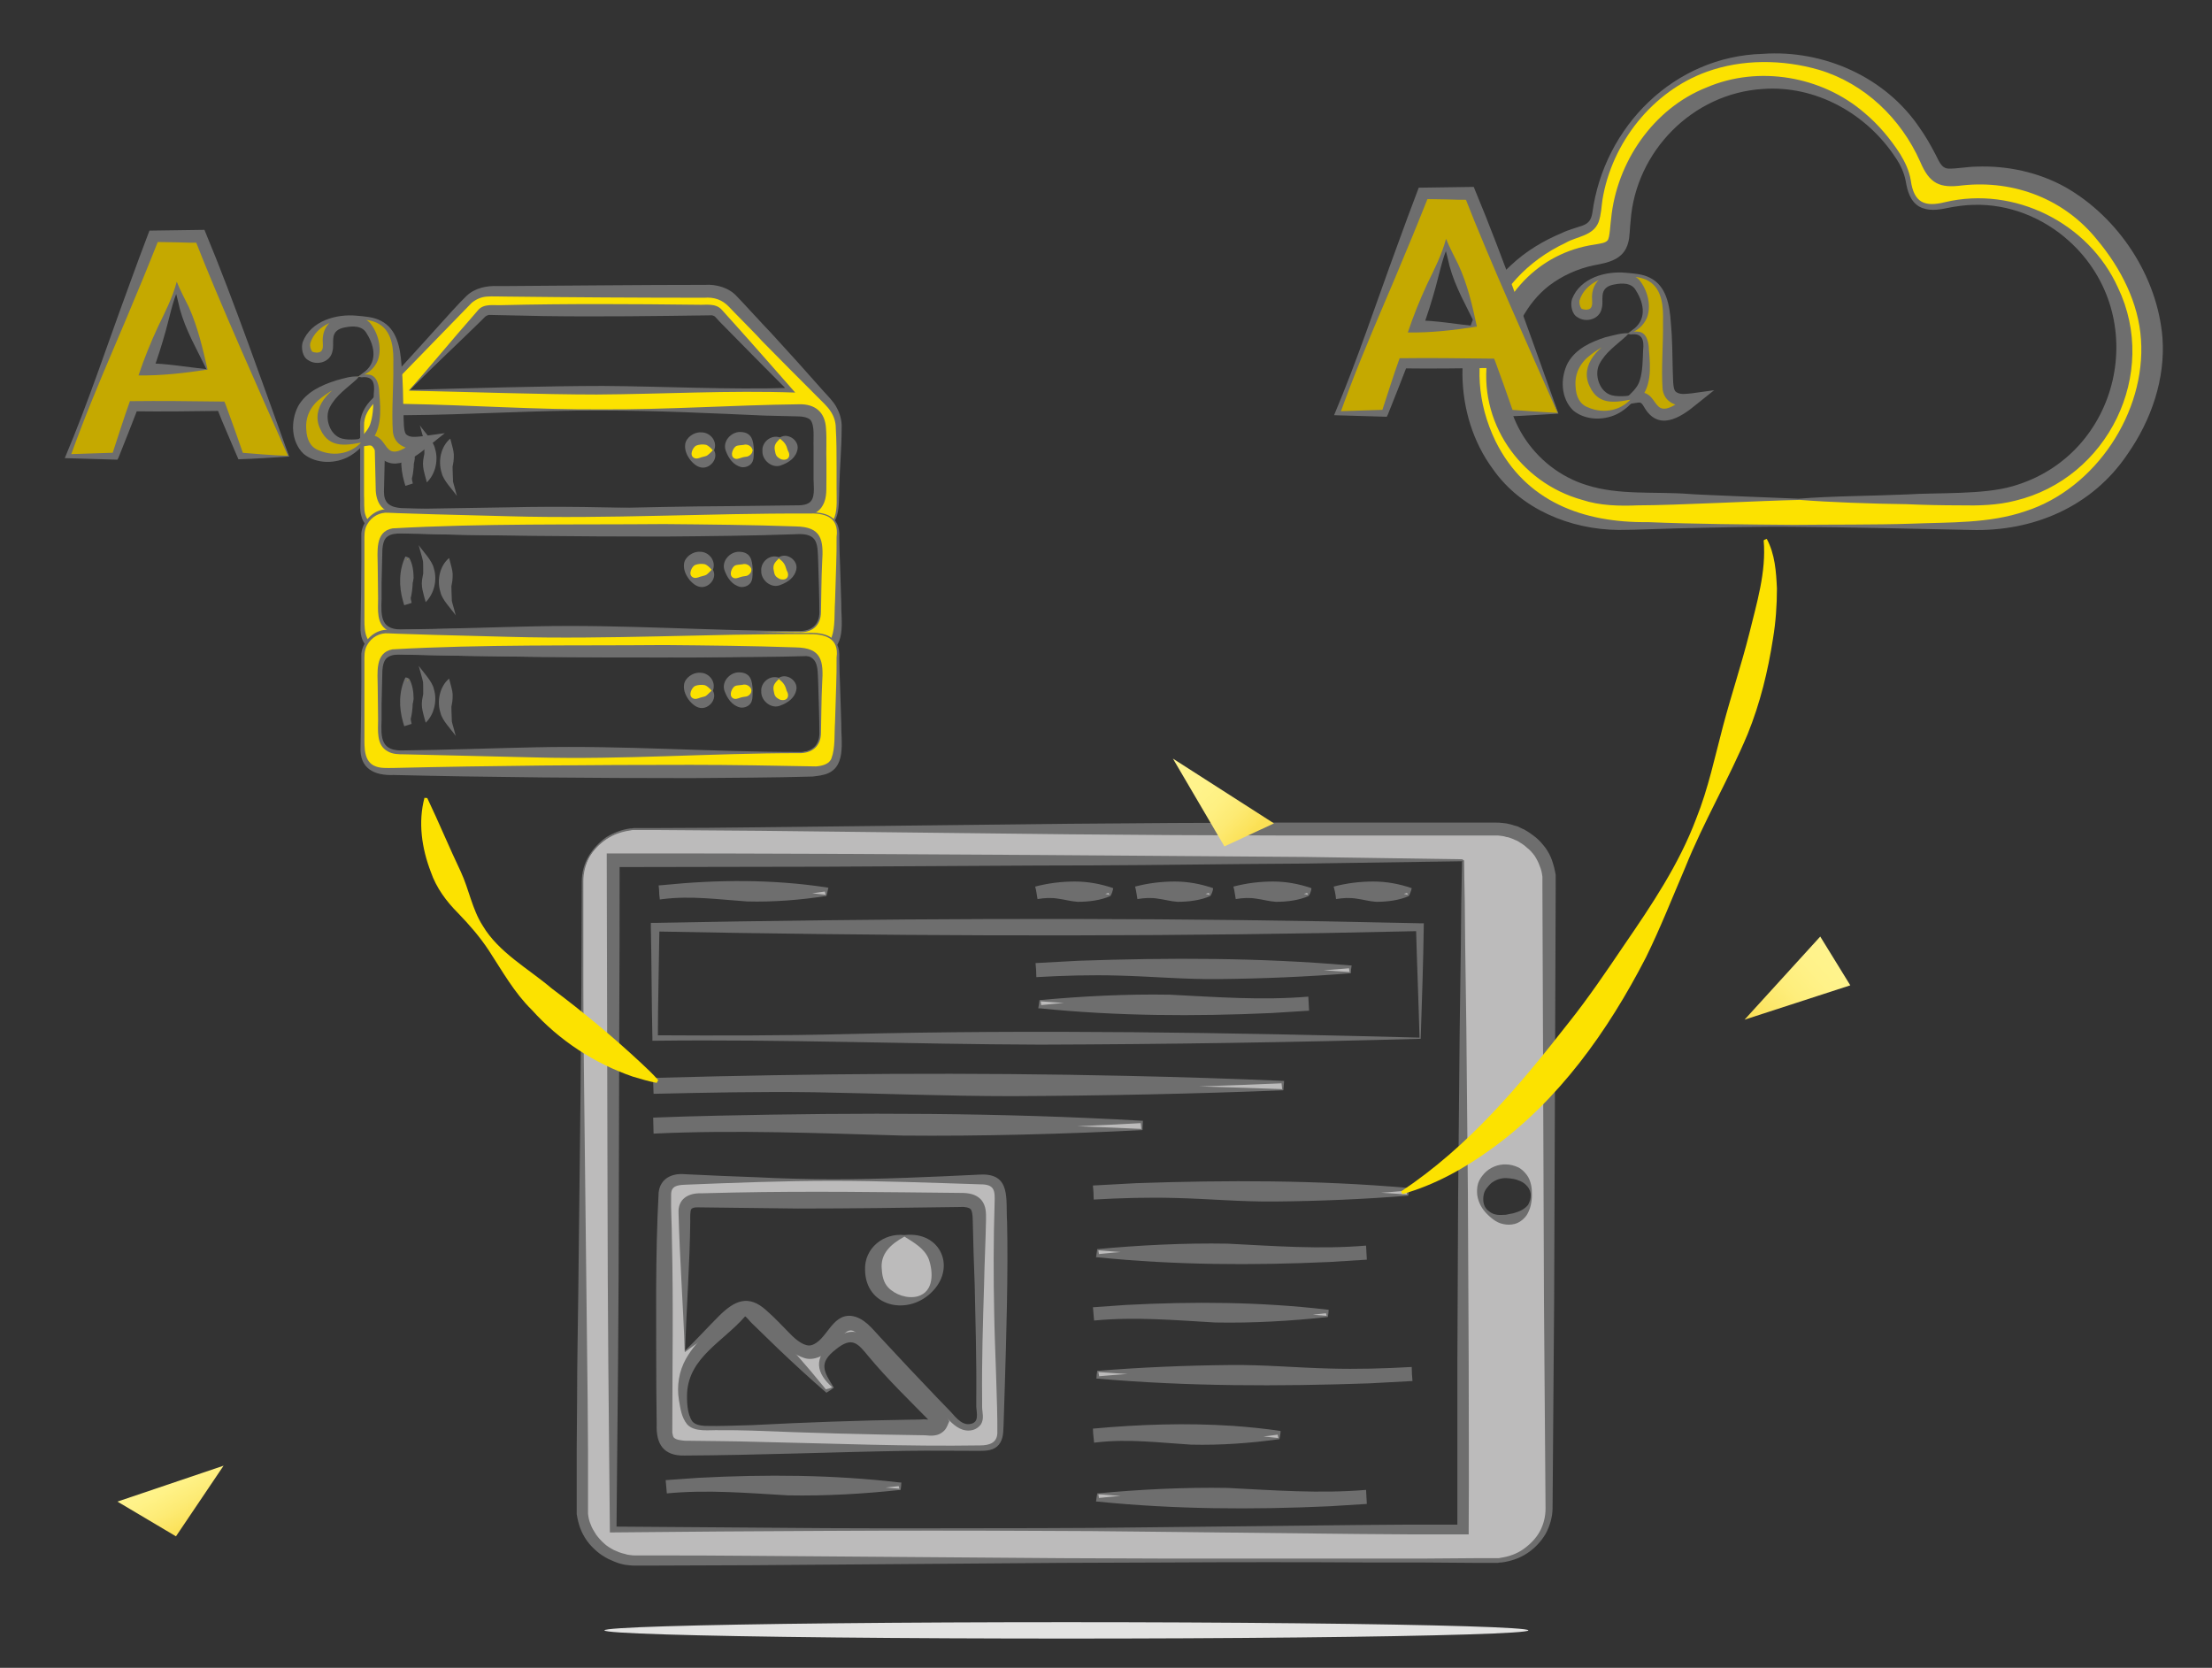 <?xml version="1.0" encoding="utf-8"?>
<!-- Generator: $$$/GeneralStr/196=Adobe Illustrator 27.6.0, SVG Export Plug-In . SVG Version: 6.00 Build 0)  -->
<svg version="1.1" xmlns="http://www.w3.org/2000/svg" xmlns:xlink="http://www.w3.org/1999/xlink" x="0px" y="0px"
	 viewBox="0 0 566.9 427.4" style="enable-background:new 0 0 566.9 427.4;" xml:space="preserve">
<rect x="0" y="0" width="566.9" height="427.4" fill="#333333" stroke="none"/>
<style type="text/css">
	.st0{fill:url(#SVGID_1_);}
	.st1{fill:#BCBBBB;}
	.st2{fill:#6E6E6E;}
	.st3{fill:#E3E3E2;}
	.st4{fill:#FCE200;}
	.st5{fill:#C5A900;}
	.st6{fill:url(#SVGID_00000085229705879263137210000002731912631417876927_);}
	.st7{fill:url(#SVGID_00000000214307380644042800000004438356181162890430_);}
</style>
<g id="Ebene_2">
	
		<linearGradient id="SVGID_1_" gradientUnits="userSpaceOnUse" x1="42.446" y1="1696.454" x2="49.688" y2="1709.639" gradientTransform="matrix(1 0 0 1 0 -1318.551)">
		<stop  offset="0" style="stop-color:#FFF48E"/>
		<stop  offset="0.241" style="stop-color:#FFF287"/>
		<stop  offset="0.58" style="stop-color:#FDEB75"/>
		<stop  offset="0.976" style="stop-color:#FBE157"/>
		<stop  offset="1" style="stop-color:#FBE055"/>
	</linearGradient>
	<polygon class="st0" points="57.3,375.6 45.1,393.7 30.1,384.8 	"/>
</g>
<g id="Ebene_3">
	<g>
		<path class="st1" d="M213.3,302.4c12.5,0,24.9,0.2,37.4-0.1c4.5-0.1,5.7,1.3,5.6,5.7c-0.2,19.2-0.2,38.4,0,57.5
			c0.1,4.5-1.4,5.6-5.7,5.6c-24.9-0.2-49.8-0.2-74.8,0c-4.5,0-5.7-1.3-5.6-5.7c0.2-19.2,0.2-38.4,0-57.5c-0.1-4.5,1.4-5.7,5.7-5.6
			C188.4,302.6,200.8,302.4,213.3,302.4z M175.5,346.3c2.5-2.1,3.6-3,4.6-3.9c10.8-10.3,11.2-10.7,20.9,0.1c5.3,5.8,8.7,5,12.7-0.5
			c3-4.2,5.6-3.6,8.9,0c6.8,7.4,14.2,14.3,21.3,21.4c1.6,1.6,3.3,3.1,5.7,2.1c2.4-1,1.3-3.4,1.4-5.1c0.1-15.8,0-31.7,0.1-47.5
			c0-3.3-0.3-5.4-4.5-5.4c-22.3,0.2-44.6,0.1-66.9,0.1c-2.5,0-4.2,0.4-4.1,3.5C175.6,322.3,175.5,333.5,175.5,346.3z M213.5,355.6
			c-0.6,0.3-1.1,0.6-1.7,0.9c-5.9-6.1-11.7-12.2-17.7-18.2c-1.3-1.3-2.7-4.3-5.1-1.6c-6.1,6.8-15.7,11.3-13.8,23.3
			c0.7,4.5,1.6,6,6.2,6c18.4-0.2,36.9-0.1,55.3-0.1c1.5,0,3.4,0.8,4.3-1.4c-0.3-0.4-0.5-0.9-0.8-1.2c-5.7-5.8-11.7-11.3-17.1-17.4
			c-3.7-4.2-6-4-10.1-0.2C208.8,349.5,210.8,352.2,213.5,355.6z"/>
		<g>
			<path class="st2" d="M213.3,302.2c12.5,0,25.4-0.6,37.9-1.2c8.1-0.4,6.5,6.5,6.9,12.1c0.3,12.9-0.2,29.5-0.6,42.6
				c0,0-0.3,9.5-0.3,9.5c-0.1,1.7,0,3.5-1.2,5c-1.2,1.5-3.2,1.6-4.9,1.6c-6.3,0-12.6-0.1-18.9,0c-19,0.3-37.8,1.1-56.8,1.2
				c-5.3,0.1-7.3-2.9-7.1-8c0,0-0.1-9.5-0.1-9.5c0-16.6-0.3-33.3,0.6-49.9c0.4-3.6,3.4-5,6.7-4.7c6.4,0.3,12.6,0.6,18.9,0.8
				C199.8,302,207.8,302.2,213.3,302.2L213.3,302.2z M213.3,302.6c-12.4,0-25.5,0.5-37.8,1c-1.9,0.1-3.5,0.3-3.5,2.5
				c-0.1,3.8,0.2,7.8,0.2,11.6c0.4,16.4,0.1,33.1,0.1,49.4c0.1,0.6,0.2,1.1,0.4,1.3c0.6,0.6,1.8,0.7,2.8,0.8
				c6.2,0.1,12.6,0.1,18.9,0.3c18.9,0.4,37.9,1.2,56.8,0.9c2.4,0,4.3-0.7,4.4-3.1c0.1-7.2-0.7-23.2-0.8-30.6
				c-0.2-9.4-0.2-19,0.1-28.4c0.1-3.1,0.1-4.8-3.6-4.8C238.8,303.1,225.7,302.6,213.3,302.6L213.3,302.6z"/>
			<path class="st2" d="M175.6,346.1c3-2.9,5.7-5.9,8.6-8.8c4-4,7.6-5.7,12.2-1.5c2.2,1.9,4.1,4,6,5.9c1.8,1.9,4,3.5,5.6,3
				c3.9-1.2,5.1-7.9,10.1-7.5c3.4,0.4,5.5,3.4,7.6,5.6c4.7,5.1,9.5,10.2,14.2,15.1c0,0,2.9,3,2.9,3c1.7,1.6,3.4,4.5,5.9,4
				c2.3-0.4,1.6-2.7,1.5-4.4c0,0,0-2.1,0-2.1c0.1-9.7-0.2-19.4-0.4-29.1c-0.2-5.5-0.4-11.1-0.5-16.6c0-1.3-0.2-2.6-0.6-2.9
				c-0.3-0.3-1.3-0.6-2.6-0.5c-13.8,0.2-27.8,0.4-41.6,0.4c-5.6-0.1-11.1-0.1-16.7-0.2l-8.3-0.1c-0.9,0-1.7-0.1-2.3,0.4
				c-0.4,0.4-0.3,2.5-0.3,3.2C176.8,323.7,175.9,335.3,175.6,346.1L175.6,346.1z M175.5,346.5c-0.4-11.7-1.3-23.9-1.6-35.6
				c-0.2-3.6,2.4-5.2,5.8-5.1c0,0,8.3-0.2,8.3-0.2c19.4-0.4,38.9-0.1,58.3,0.1c1.7,0,3.8,0.2,5.2,1.8c1.3,1.6,1.2,3.4,1.2,5.1
				c-0.1,5.6-0.4,11.1-0.5,16.7c-0.3,9.7-0.6,19.4-0.5,29.1c0,0,0,2.1,0,2.1c0,1.4,0.6,3-0.3,4.5c-1.1,1.5-2.9,1.9-4.6,1.4
				c-2.2-0.7-3.6-2.6-5.2-4c0,0-3.1-2.8-3.1-2.8c-6-5.5-12.3-11.3-18-17.2c-1.3-1.1-2.1-1.9-3.4-1.2c-1.5,1-2.3,2.7-3.9,4.2
				c-1.5,1.7-4.5,3.5-7.1,2.6c-5.1-1.6-7.6-6.9-11.3-10.1c-0.9-0.9-2-1.7-2.9-2c-0.9-0.3-2-0.1-3.1,0.5c-2.3,1.3-4.4,3.2-6.4,4.9
				C180.3,343.2,177.6,344.9,175.5,346.5L175.5,346.5z"/>
			<path class="st2" d="M213.7,355.6c-0.5,0.4-1.2,0.9-1.9,1.3c-4.2-3.6-8.3-7.4-12.3-11.2c-2.2-2.1-4.4-4.3-6.6-6.4
				c-0.7-0.6-1.4-1.7-2-2c0,0,0.1,0,0,0.1c-5.6,6.4-14.2,10.4-14.8,19.4c-0.1,2.3,0,5.5,1.3,7.4c0.7,0.9,2,1.1,3.2,1.2
				c4,0.1,8.2-0.1,12.2-0.2c13.5-0.7,27.3-1.2,40.8-1.4c0.6,0,2.5,0,3.1-0.1c0.6,0,2.2,0.2,2.4,0.1c0,0-0.1,0-0.1,0
				c0,0,0-0.1,0.1-0.2l0.2,1.9c-0.3-0.4-0.4-0.7-0.6-0.9c-5.4-5.5-11.2-11.1-16.1-17c-2.8-3.4-4.2-5.2-8.4-1.8
				C209.7,349.3,211.1,351.4,213.7,355.6L213.7,355.6z M213.3,355.5c-4.2-3.7-4.7-7.4-0.4-11.3c4.6-4.7,8.3-3.3,12.2,1.2
				c4.9,5,10.5,10.2,15.5,15.1c0,0,1.1,1.1,1.1,1.1l0.2,0.2c0.1,0.1,0.2,0.2,0.2,0.3c0.5,0.7,0.8,1.5,1.2,2.1
				c-0.4,0.8-0.6,1.7-1.3,2.4c-0.5,0.5-1.1,0.9-1.8,1.1c-1.6,0.4-2.3,0.1-3.3,0.1c-14.7-0.2-29.6-0.6-44.3-1.2
				c-2.7-0.1-5.4-0.1-8.2-0.1c-2.5-0.1-6.4,0.6-8.3-1.5c-1.5-1.9-1.7-4-2.1-6.2c-0.6-3.6,0-7.4,1.8-10.6c3-5.3,7.9-8.7,11.9-13
				c1.2-1.3,3.4-1.9,4.9-0.7c1.4,1.1,1.9,2.1,3,3.2c5.6,6,11,12.1,16.2,18.5c0,0-0.5-0.1-0.5-0.1
				C212.2,355.9,212.7,355.8,213.3,355.5L213.3,355.5z"/>
		</g>
	</g>
	<g>
		<path class="st1" d="M360.8,306.2c-26.5,0-53,0-79.4,0c0-0.5,0-1,0-1.5c26.5,0,53,0,79.4,0C360.8,305.2,360.8,305.7,360.8,306.2z"
			/>
		<path class="st2" d="M360.9,306.4c-10.9,0.9-23,1.4-34.1,1.5c-8.5,0.1-17.1-0.7-25.5-0.9c-7-0.2-14,0-21,0.4
			c0-1.1-0.1-2.6-0.2-3.6c3.7-0.2,7.4-0.4,11.1-0.6c23.2-0.8,46.4-0.8,69.5,1.2c0,0,0.4,0,0.4,0C361.1,305.1,361,305.8,360.9,306.4
			L360.9,306.4z M360.6,306.1c-0.1-0.5-0.2-1-0.2-1.4l0.4,0.4c-13.2,1.2-26.5,1.6-39.7,1.8c-13.2,0-26.5-0.3-39.7-1
			c0,0,1.1-1.1,1.1-1.1l-0.1,1.5l-1-1c6.6,0.4,13.2,0.5,19.7,0.4c8.2-0.2,16.1-1,24.2-0.9C337.2,304.7,348.5,305.2,360.6,306.1
			L360.6,306.1z"/>
	</g>
	<g>
		<path class="st1" d="M211.7,229.5c-13.9,0-27.8,0-41.8,0c0-0.5,0-1,0-1.5c13.9,0,27.8,0,41.8,0C211.7,228.5,211.7,229,211.7,229.5
			z"/>
		<path class="st2" d="M211.8,229.6c-6.4,1-13.5,1.6-20.4,1.4c-7.3-0.5-14.3-1.5-21.5-0.6c0,0-0.8,0.1-0.8,0.1
			c-0.1-0.6-0.2-1.9-0.2-2.6c0,0-0.1-1-0.1-1l1.2-0.1c13.9-1.4,27.9-1.5,41.8,0.6c0,0,0.5,0.1,0.5,0.1
			C212.1,228.2,212,229.1,211.8,229.6L211.8,229.6z M211.6,229.3c-0.1-0.6-0.3-1-0.3-1.4l0.5,0.5c-6.9,1.1-13.9,1.6-20.9,1.7
			c-7,0-13.9-0.3-20.9-1c0,0,1.1-1.1,1.1-1.1l-0.1,1.5l-0.9-0.9c6.7,0.9,13.6-0.1,20.2-0.6C197.3,227.8,204.1,228.4,211.6,229.3
			L211.6,229.3z"/>
	</g>
	<g>
		<path class="st1" d="M284.5,229.5c-6,0-11.9,0-17.9,0c0-0.5,0-1,0-1.5c6,0,11.9,0,17.9,0C284.5,228.5,284.5,229,284.5,229.5z"/>
		<path class="st2" d="M284.6,229.6c-2.4,1.1-5.5,1.5-8.4,1.5c-1.7-0.1-3.4-0.6-5-0.8c-1.8-0.3-3.5-0.2-5.3,0.1
			c-0.1-0.8-0.3-1.7-0.4-2.4c0,0-0.2-0.8-0.2-0.8c3.4-0.9,6.8-1.3,10.2-1.3c3.3,0,6.6,0.6,9.8,1.7
			C285.2,228.2,284.9,229.2,284.6,229.6L284.6,229.6z M284.3,229.3c-0.2-0.6-0.5-1.1-0.6-1.4l0.8,0.8c-1.5,0.5-3,0.8-4.5,1
			c-4.5,0.7-9,0.3-13.4-0.7c0,0,1.1-1.1,1.1-1.1c-0.1,0.5-0.2,1-0.3,1.5l-0.8-0.8c2.8,0.7,5.6-0.5,8.3-0.8
			C278,227.8,280.9,228.5,284.3,229.3L284.3,229.3z"/>
	</g>
	<g>
		<path class="st1" d="M310.1,229.5c-6,0-11.9,0-17.9,0c0-0.5,0-1,0-1.5c6,0,11.9,0,17.9,0C310.1,228.5,310.1,229,310.1,229.5z"/>
		<path class="st2" d="M310.2,229.6c-2.4,1.1-5.5,1.5-8.4,1.5c-1.7-0.1-3.4-0.6-5-0.8c-1.8-0.3-3.5-0.2-5.3,0.1
			c-0.1-0.8-0.3-1.7-0.4-2.4c0,0-0.2-0.8-0.2-0.8c3.4-0.9,6.8-1.3,10.2-1.3c3.3,0,6.6,0.6,9.8,1.7
			C310.9,228.2,310.5,229.2,310.2,229.6L310.2,229.6z M310,229.3c-0.2-0.6-0.5-1.1-0.6-1.4l0.8,0.8c-1.5,0.5-3,0.8-4.5,1
			c-4.5,0.7-9,0.3-13.4-0.7c0,0,1.1-1.1,1.1-1.1c-0.1,0.5-0.2,1-0.3,1.5l-0.8-0.8c2.8,0.7,5.6-0.5,8.3-0.8
			C303.7,227.8,306.5,228.5,310,229.3L310,229.3z"/>
	</g>
	<g>
		<path class="st1" d="M335.3,229.5c-6,0-11.9,0-17.9,0c0-0.5,0-1,0-1.5c6,0,11.9,0,17.9,0C335.3,228.5,335.3,229,335.3,229.5z"/>
		<path class="st2" d="M335.4,229.6c-2.4,1.1-5.5,1.5-8.4,1.5c-1.7-0.1-3.4-0.6-5-0.8c-1.8-0.3-3.5-0.2-5.3,0.1
			c-0.1-0.8-0.3-1.7-0.4-2.4c0,0-0.2-0.8-0.2-0.8c3.4-0.9,6.8-1.3,10.2-1.3c3.3,0,6.6,0.6,9.8,1.7
			C336.1,228.2,335.7,229.2,335.4,229.6L335.4,229.6z M335.2,229.3c-0.2-0.6-0.5-1.1-0.6-1.4l0.8,0.8c-1.5,0.5-3,0.8-4.5,1
			c-4.5,0.7-9,0.3-13.4-0.7c0,0,1.1-1.1,1.1-1.1c-0.1,0.5-0.2,1-0.3,1.5l-0.8-0.8c2.8,0.7,5.6-0.5,8.3-0.8
			C328.9,227.8,331.7,228.5,335.2,229.3L335.2,229.3z"/>
	</g>
	<g>
		<path class="st1" d="M360.9,229.5c-6,0-11.9,0-17.9,0c0-0.5,0-1,0-1.5c6,0,11.9,0,17.9,0C360.9,228.5,360.9,229,360.9,229.5z"/>
		<path class="st2" d="M361.1,229.6c-2.4,1.1-5.5,1.5-8.4,1.5c-1.7-0.1-3.4-0.6-5-0.8c-1.8-0.3-3.5-0.2-5.3,0.1c0,0-0.1-0.9-0.1-0.9
			c-0.1-0.7-0.3-1.6-0.5-2.3c3.4-0.9,6.8-1.3,10.2-1.3c3.3,0,6.6,0.6,9.8,1.7C361.7,228.2,361.3,229.2,361.1,229.6L361.1,229.6z
			 M360.8,229.3c-0.2-0.6-0.5-1.1-0.6-1.4l0.8,0.8c-1.5,0.5-3,0.8-4.5,1c-4.5,0.7-9,0.3-13.4-0.7c0,0,1.1-1.1,1.1-1.1
			c-0.1,0.5-0.2,1-0.3,1.5l-0.8-0.8c2.8,0.7,5.6-0.5,8.3-0.8C354.5,227.8,357.4,228.5,360.8,229.3L360.8,229.3z"/>
	</g>
	<g>
		<path class="st2" d="M364.1,266.2c-32.2,0.9-65,1.4-97.5,1.5c-32.9-0.1-65.9-1.4-98.7-1c0,0-0.7,0-0.7,0l0-0.7
			c-0.2-8.2-0.2-20.1-0.4-28.4c0,0,0-1.1,0-1.1l1.1,0c56.7-1.1,114.8-1.4,171.5-0.4c0,0,24.5,0.5,24.5,0.5l1,0
			C364.8,245.2,364.4,257.5,364.1,266.2L364.1,266.2z M363.8,265.9c-0.2-8.1-0.7-20.3-0.9-28.3c0,0,1,1,1,1l-24.5,0.5
			c-56.7,1-114.8,0.7-171.5-0.4c0,0,1.1-1.1,1.1-1.1c-0.1,8.4-0.4,20.2-0.4,28.4c0,0-0.7-0.7-0.7-0.7c16.3,0.1,32.6,0.1,48.8-0.3
			C265.9,263.8,314.5,264.6,363.8,265.9L363.8,265.9z"/>
	</g>
	<g>
		<path class="st1" d="M328.8,279.2c-53.4,0-106.8,0-160.3,0c0-0.7,0-1.3,0-2c53.4,0,106.8,0,160.3,0
			C328.8,277.9,328.8,278.6,328.8,279.2z"/>
		<path class="st2" d="M328.9,279.4c-22.6,0.9-46.6,1.4-69.5,1.5c-16.9,0-33.9-0.7-50.7-1c-13.8-0.2-27.5,0.1-41.2,0.4
			c0-0.7-0.1-2.3-0.1-3c0,0,0-1.1,0-1.1l1.1,0c40.1-1.1,80.1-1.4,120.2-0.5c13.5,0.3,26.9,0.7,40.4,1.3
			C329,277.8,329,278.6,328.9,279.4L328.9,279.4z M328.6,279.1c-0.1-0.6-0.1-1.2-0.2-1.8l0.3,0.3c-13.4,0.6-26.7,1-40.1,1.3
			c-40.1,0.9-80.1,0.6-120.2-0.5c0,0,1.1-1.1,1.1-1.1l0,2l-1-1c26.5,0.9,53,0.1,79.5-0.5C274.9,277.5,301.4,278.1,328.6,279.1
			L328.6,279.1z"/>
	</g>
	<g>
		<path class="st1" d="M292.6,289.4c-41.4,0-82.8,0-124.1,0c0-0.7,0-1.3,0-2c41.4,0,82.8,0,124.1,0
			C292.6,288.1,292.6,288.8,292.6,289.4z"/>
		<path class="st2" d="M292.8,289.6c-20,1-41.3,1.6-61.6,1.4c-21.3-0.6-42.5-1.5-63.7-0.5c0-1.2-0.1-2.9-0.1-4.1
			c5.5-0.2,11.1-0.4,16.6-0.5c36.2-0.8,72.4-0.8,108.6,1.3c0,0,0.3,0,0.3,0l0,0.3C292.9,288.2,292.8,288.9,292.8,289.6L292.8,289.6z
			 M292.5,289.3c-0.1-0.7-0.1-1.2-0.2-1.8l0.3,0.3c-10.3,0.6-20.7,1-31,1.3c-31,0.9-62.1,0.6-93.1-0.5c0,0,1.1-1.1,1.1-1.1l-0.1,2
			l-1-1c20.5,0.9,41,0.1,61.4-0.5C250.9,287.7,271.3,288.3,292.5,289.3L292.5,289.3z"/>
	</g>
	<g>
		<path class="st1" d="M281.3,351.4c26.5,0,53,0,79.4,0c0,0.5,0,1,0,1.5c-26.5,0-53,0-79.4,0C281.3,352.4,281.3,351.9,281.3,351.4z"
			/>
		<path class="st2" d="M281.2,351.3c10.9-0.9,23-1.4,34.1-1.5c8.5-0.1,17.1,0.7,25.5,0.9c7,0.2,14,0,21-0.4c0,1.1,0.1,2.6,0.2,3.6
			c-3.7,0.2-7.4,0.4-11.1,0.6c-23.2,0.8-46.4,0.8-69.5-1.2c0,0-0.4,0-0.4,0C281,352.6,281.1,351.9,281.2,351.3L281.2,351.3z
			 M281.5,351.6c0.1,0.5,0.2,0.9,0.2,1.4l-0.3-0.3c13.2-1.2,26.5-1.6,39.7-1.8c13.2,0,26.5,0.3,39.7,1c0,0-1.1,1.1-1.1,1.1l0.1-1.5
			l1,1c-6.6-0.4-13.2-0.5-19.7-0.4c-8.2,0.2-16.1,1-24.2,0.9C305,353,293.6,352.5,281.5,351.6L281.5,351.6z"/>
	</g>
	<g>
		<path class="st1" d="M281.3,320.3c22.6,0,45.3,0,67.9,0c0,0.5,0,1,0,1.5c-22.6,0-45.3,0-67.9,0
			C281.3,321.3,281.3,320.8,281.3,320.3z"/>
		<path class="st2" d="M281.2,320.1c10.7-1,22.4-1.6,33.4-1.4c12,0.6,23.6,1.5,35.5,0.5c0.1,1.1,0.1,2.6,0.2,3.6
			c-3.2,0.2-6.4,0.4-9.6,0.6c-19.8,0.9-39.6,0.8-59.4-1.2c0,0-0.4,0-0.4,0C281,321.5,281.1,320.7,281.2,320.1L281.2,320.1z
			 M281.5,320.4l0.2,1.4l-0.4-0.4c11.3-1.2,22.6-1.6,33.9-1.8c11.3,0,22.6,0.3,33.9,1c0,0-1.1,1.1-1.1,1.1l0.1-1.5l1,1
			c-5.6-0.3-11.3-0.5-16.8-0.3c-5.6,0.2-11,0.7-16.4,0.9C304.3,322,293.3,321.4,281.5,320.4L281.5,320.4z"/>
	</g>
	<g>
		<path class="st1" d="M340.2,337.4c-19.6,0-39.2,0-58.8,0c0-0.4,0-0.9,0-1.3c19.6,0,39.2,0,58.8,0
			C340.1,336.5,340.1,337,340.2,337.4z"/>
		<path class="st2" d="M340.3,337.5c-9.2,1-19.4,1.6-28.9,1.4c-10.4-0.6-20.6-1.5-31-0.5c-0.1-1-0.2-2.4-0.3-3.4
			c2.8-0.2,5.7-0.4,8.5-0.6c17.2-0.9,34.4-0.8,51.5,1.2c0,0,0.4,0,0.4,0C340.5,336.4,340.4,337,340.3,337.5L340.3,337.5z M340,337.2
			l-0.3-1.1l0.4,0.4c-9.8,1.2-19.6,1.6-29.4,1.8c-9.8,0-19.6-0.3-29.4-1c0,0,1.1-1.1,1.1-1.1l-0.1,1.3l-1-1
			c4.8,0.4,9.8,0.5,14.6,0.3c4.8-0.2,9.5-0.7,14.2-0.9C320.2,335.6,329.7,336.3,340,337.2L340,337.2z"/>
	</g>
	<g>
		<path class="st1" d="M346,249.2c-26.5,0-53,0-79.4,0c0-0.5,0-1,0-1.5c26.5,0,53,0,79.4,0C346,248.2,346,248.7,346,249.2z"/>
		<path class="st2" d="M346.2,249.4c-10.9,0.9-23,1.4-34.1,1.5c-8.5,0.1-17.1-0.7-25.5-0.9c-7-0.2-14,0-21,0.4
			c0-1.1-0.1-2.6-0.2-3.6c3.7-0.2,7.4-0.4,11.1-0.6c23.2-0.8,46.4-0.8,69.5,1.2c0,0,0.4,0,0.4,0C346.3,248,346.2,248.8,346.2,249.4
			L346.2,249.4z M345.9,249.1c-0.1-0.5-0.2-1-0.2-1.4l0.4,0.4c-13.2,1.2-26.5,1.6-39.7,1.8c-13.2,0-26.5-0.3-39.7-1
			c0,0,1.1-1.1,1.1-1.1l-0.1,1.5l-1-1c6.6,0.4,13.2,0.5,19.7,0.4c8.2-0.2,16.1-1,24.2-0.9C322.4,247.7,333.7,248.2,345.9,249.1
			L345.9,249.1z"/>
	</g>
	<g>
		<path class="st1" d="M266.6,256.4c22.6,0,45.3,0,67.9,0c0,0.5,0,1,0,1.5c-22.6,0-45.3,0-67.9,0
			C266.6,257.4,266.6,256.9,266.6,256.4z"/>
		<path class="st2" d="M266.4,256.3c10.7-1,22.4-1.6,33.4-1.4c12,0.6,23.6,1.5,35.5,0.5c0.1,1.1,0.1,2.6,0.2,3.6
			c-3.2,0.2-6.4,0.4-9.6,0.6c-19.8,0.9-39.6,0.8-59.4-1.2c0,0-0.4,0-0.4,0C266.2,257.6,266.3,256.9,266.4,256.3L266.4,256.3z
			 M266.7,256.6l0.2,1.4l-0.4-0.4c11.3-1.2,22.6-1.6,33.9-1.8c11.3,0,22.6,0.3,33.9,1c0,0-1.1,1.1-1.1,1.1l0.1-1.5l1,1
			c-5.6-0.3-11.3-0.5-16.8-0.3c-5.6,0.2-11,0.7-16.4,0.9C289.5,258.2,278.6,257.5,266.7,256.6L266.7,256.6z"/>
	</g>
	<g>
		<path class="st1" d="M281.4,382.8c22.6,0,45.3,0,67.9,0c0,0.5,0,1,0,1.5c-22.6,0-45.3,0-67.9,0
			C281.4,383.8,281.4,383.3,281.4,382.8z"/>
		<path class="st2" d="M281.2,382.7c10.7-1,22.4-1.6,33.4-1.4c12,0.6,23.6,1.5,35.5,0.5c0.1,1.1,0.1,2.6,0.2,3.6
			c-3.2,0.2-6.4,0.4-9.6,0.6c-19.8,0.9-39.6,0.8-59.4-1.2c0,0-0.4,0-0.4,0C281,384,281.1,383.2,281.2,382.7L281.2,382.7z
			 M281.5,382.9l0.2,1.4l-0.4-0.4c11.3-1.2,22.6-1.6,33.9-1.8c11.3,0,22.6,0.3,33.9,1c0,0-1.1,1.1-1.1,1.1l0.1-1.5l1,1
			c-5.6-0.3-11.3-0.5-16.8-0.3c-5.6,0.2-11,0.7-16.4,0.9C304.3,384.5,293.3,383.9,281.5,382.9L281.5,382.9z"/>
	</g>
	<g>
		<path class="st1" d="M230.7,381.7c-19.6,0-39.2,0-58.8,0c0-0.4,0-0.9,0-1.3c19.6,0,39.2,0,58.8,0
			C230.7,380.8,230.7,381.2,230.7,381.7z"/>
		<path class="st2" d="M230.8,381.8c-9.2,1-19.4,1.6-28.9,1.4c-10.4-0.6-20.6-1.5-31-0.5c-0.1-1-0.2-2.4-0.3-3.4
			c2.8-0.2,5.7-0.4,8.5-0.6c17.2-0.9,34.4-0.8,51.5,1.2c0,0,0.4,0,0.4,0C231,380.6,230.9,381.3,230.8,381.8L230.8,381.8z
			 M230.5,381.5l-0.3-1.1l0.4,0.4c-9.8,1.2-19.6,1.6-29.4,1.8c-9.8,0-19.6-0.3-29.4-1c0,0,1.1-1.1,1.1-1.1l-0.1,1.3l-1-1
			c4.8,0.4,9.8,0.5,14.6,0.3c4.8-0.2,9.5-0.7,14.2-0.9C210.7,379.9,220.2,380.6,230.5,381.5L230.5,381.5z"/>
	</g>
	<g>
		<path class="st1" d="M327.8,368.6c-15.5,0-31,0-46.5,0c0-0.5,0-1,0-1.6c15.5,0,31,0,46.5,0C327.8,367.6,327.8,368.1,327.8,368.6z"
			/>
		<path class="st2" d="M327.9,368.8c-7.2,1-15.1,1.6-22.7,1.4c-8.1-0.5-15.9-1.5-23.9-0.6c0,0-0.9,0.1-0.9,0.1l-0.1-1
			c-0.1-0.6-0.2-2-0.2-2.6c12-1.1,24-1.5,36-0.7c4,0.3,8.1,0.7,12.1,1.3C328.2,367.4,328,368.2,327.9,368.8L327.9,368.8z
			 M327.6,368.5c-0.1-0.6-0.2-1-0.3-1.4l0.5,0.5c-7.7,1.1-15.5,1.6-23.2,1.7c-7.7,0-15.5-0.3-23.2-1c0,0,1.1-1.1,1.1-1.1l-0.1,1.6
			l-1-1c7.5,0.9,15.2-0.1,22.6-0.6C311.8,366.9,319.4,367.6,327.6,368.5L327.6,368.5z"/>
	</g>
	<g>
		<path class="st1" d="M231.8,316.7c5.1,1,8.6,3.7,8.4,8.6c-0.2,4.9-3.4,8.2-8.3,8c-4.8-0.1-8.1-3.3-8-8.3
			C223.9,320,227.5,317.7,231.8,316.7z"/>
		<path class="st2" d="M231.8,316.5c9.4-1.1,13.5,8.6,6.7,14.9c-6.2,5.8-16.7,3.4-16.8-6C221.5,319.9,226.4,315.9,231.8,316.5
			L231.8,316.5z M231.8,316.9c-3.5,1.9-6.3,4.4-5.8,8.5c0.1,1.7,0.5,3.3,1.6,4.5c1.8,1.9,5,3,7.6,2.3c4.2-1.2,4-6.3,2.8-9.6
			C236.9,319.9,234.2,318.4,231.8,316.9L231.8,316.9z"/>
	</g>
</g>
<g id="Ebene_5">
	<g>
		<g>
			<ellipse class="st3" cx="273.3" cy="417.8" rx="118.4" ry="2.1"/>
		</g>
	</g>
	<path class="st1" d="M149.3,225.9v160.7c0,7.4,6.3,13.4,14.1,13.4h219.4c7.8,0,14.1-6,14.1-13.4V225.9c0-7.4-6.3-13.4-14.1-13.4
		H163.4C155.6,212.6,149.3,218.6,149.3,225.9z M392.5,306.3c0,3.5-2.9,6.2-6.6,6.2s-6.6-2.8-6.6-6.2c0-3.5,2.9-6.2,6.6-6.2
		S392.5,302.9,392.5,306.3z M375.1,220.5v171.6h-218V220.6L375.1,220.5L375.1,220.5z"/>
	<g>
		<g>
			<path class="st2" d="M149.5,225.9l0,26.5c0,8.8,0.1,17.6,0.2,26.5l0.6,52.9c0.1,8.8,0.2,17.6,0.3,26.5l0.1,13.2l0,13.2v1.7
				c0,0.3,0,0.5,0,0.8l0,0.7c0.1,1,0.3,1.9,0.7,2.8c0.3,0.9,0.9,1.8,1.4,2.6c0.6,0.8,1.2,1.5,2,2.2c0.7,0.7,1.6,1.2,2.5,1.7
				c0.9,0.4,1.8,0.8,2.8,1l0.7,0.2l0.7,0.1c0.5,0.1,1,0.1,1.5,0.1c0.2,0,0.5,0,0.8,0h0.8h1.7c8.8,0,17.6,0,26.5,0.1l52.9,0.4
				l26.5,0.2l26.5,0.1c17.6,0,35.3,0,52.9,0l13.2,0l13.2-0.1l3.3,0c0.5,0,1.1,0,1.7,0l0.8,0c0.3,0,0.5,0,0.8-0.1
				c2.1-0.3,4.1-1,5.8-2.2c1.7-1.2,3.2-2.7,4.2-4.5c1-1.8,1.5-3.9,1.5-5.9l-0.4-52.9l-0.2-52.9l-0.2-52.9v-1.7c0-0.3,0-0.5,0-0.8
				l0-0.7c-0.1-0.9-0.3-1.9-0.7-2.8c-0.3-0.9-0.8-1.8-1.3-2.6c-0.6-0.8-1.2-1.5-2-2.1c-0.7-0.7-1.6-1.2-2.4-1.7l-0.7-0.3
				c-0.2-0.1-0.4-0.2-0.7-0.3c-0.4-0.1-0.9-0.4-1.4-0.4l-0.7-0.2l-0.7-0.1c-0.5-0.1-1-0.1-1.4-0.1h-0.4h-0.4h-0.8h-1.7h-26.5
				l-26.5,0l-26.5-0.1l-13.2-0.1l-13.2-0.1l-26.5-0.3l-52.9-0.6c-8.8-0.1-17.6-0.1-26.5-0.2h-3.3c-0.5,0-1.1,0-1.7,0l-0.8,0
				c-0.3,0-0.5,0-0.8,0.1c-2.2,0.3-4.3,1-6.1,2.2c-1.8,1.2-3.4,2.8-4.5,4.7C150,221.6,149.5,223.7,149.5,225.9z M149.1,225.9
				c0-2.2,0.6-4.5,1.7-6.4c1.1-1.9,2.7-3.6,4.5-4.9c1.9-1.2,4-2,6.2-2.3c0.3,0,0.5,0,0.9-0.1l0.9,0c0.5,0,1.1,0,1.7,0h3.3
				c8.8,0,17.6-0.1,26.5-0.2l52.9-0.6l26.5-0.3l13.2-0.1l13.2-0.1l26.5-0.1l26.5,0H380h1.7h0.8h0.4h0.4c0.6,0,1.2,0,1.8,0.1l0.9,0.1
				l0.9,0.2c0.6,0.1,1.2,0.4,1.8,0.5c0.3,0.1,0.6,0.2,0.9,0.4c0.3,0.1,0.5,0.3,0.9,0.4c1.1,0.6,2.1,1.3,3.1,2.1s1.8,1.8,2.5,2.7
				c0.7,1,1.3,2.1,1.7,3.3c0.4,1.2,0.7,2.4,0.9,3.6l0,0.9c0,0.3,0,0.6,0,0.9v1.7l-0.2,52.9l-0.2,52.9l-0.4,52.9
				c0,2.3-0.7,4.7-1.8,6.7c-1.2,2-2.8,3.7-4.8,5c-2,1.3-4.2,2-6.5,2.3c-0.3,0-0.6,0-0.9,0.1l-0.9,0c-0.6,0-1.1,0-1.7,0l-3.3,0
				l-13.2-0.1l-13.2,0c-17.6-0.1-35.3-0.1-52.9,0l-26.5,0.1l-26.5,0.2l-52.9,0.4c-8.8,0-17.6,0.1-26.5,0.1h-1.7h-0.8
				c-0.3,0-0.5,0-0.9,0c-0.6,0-1.2,0-1.8-0.1l-0.9-0.1l-0.9-0.2c-1.2-0.3-2.3-0.8-3.4-1.3c-1.1-0.6-2.1-1.2-3-2
				c-0.9-0.8-1.8-1.7-2.5-2.7c-0.7-1-1.3-2.1-1.7-3.2c-0.4-1.1-0.7-2.3-0.9-3.6l0-0.9c0-0.3,0-0.6,0-0.9v-1.7l0-13.2l0.1-13.2
				c0-8.8,0.2-17.6,0.3-26.5l0.6-52.9c0.1-8.8,0.1-17.6,0.2-26.5L149.1,225.9z"/>
			<path class="st2" d="M392.6,306.3c0,0.9-0.1,1.7-0.3,2.6c-0.2,0.9-0.6,1.8-1.1,2.6c-0.6,0.8-1.4,1.5-2.3,1.9
				c-0.9,0.4-2,0.5-2.9,0.4c-1-0.1-1.9-0.4-2.7-0.9c-0.8-0.5-1.5-1.1-2.2-1.8c-1.3-1.3-2.2-2.9-2.5-4.8c-0.1-0.9-0.1-2,0.2-3
				c0.3-1,0.9-1.8,1.6-2.6c1.4-1.5,3.5-2.4,5.6-2.3c1,0,2.1,0.3,3,0.7c0.9,0.4,1.7,1.2,2.3,2c0.6,0.8,0.9,1.7,1.1,2.6
				C392.6,304.6,392.6,305.4,392.6,306.3z M392.3,306.3c0-0.8-0.3-1.6-0.8-2.2c-0.5-0.6-1.1-1.1-1.8-1.4c-0.7-0.3-1.3-0.5-1.9-0.6
				c-0.6-0.1-1.3-0.2-1.9-0.2c-1.3,0-2.5,0.4-3.6,1.2c-0.5,0.4-0.9,0.9-1.3,1.4c-0.4,0.5-0.7,1.2-0.8,1.9c-0.1,0.7-0.1,1.5,0.1,2.2
				s0.7,1.4,1.3,1.8c0.6,0.5,1.3,0.8,2.1,0.9s1.5,0,2.2,0c0.7-0.1,1.3-0.3,2-0.4c0.6-0.2,1.3-0.4,1.9-0.7c0.6-0.3,1.3-0.8,1.8-1.4
				C392.1,307.9,392.3,307.1,392.3,306.3z"/>
			<path class="st2" d="M375.2,220.5l0.2,10.7l0.1,10.7l0.3,21.4l0.2,21.4l0.2,21.4l0.1,21.4l0.1,21.4c0,14.3,0.1,28.6,0,42.9v1.4
				h-1.4l-13.6,0l-13.6-0.1l-27.2-0.3l-27.2-0.3c-9.1-0.1-18.2-0.2-27.2-0.2c-18.2-0.1-36.3-0.1-54.5,0s-36.3,0.2-54.5,0.4h-0.9V392
				l-0.4-42.9c-0.1-14.3-0.2-28.6-0.2-42.9l-0.1-42.9c0-14.3-0.1-28.6-0.1-42.9v-1.7h1.7c18.2,0,36.3,0,54.5,0.1l54.4,0.3
				c18.2,0.1,36.3,0.3,54.5,0.4l13.6,0.1l13.6,0.2l27.2,0.4l-0.2,0.2v0L375.2,220.5L375.2,220.5L375.2,220.5z M375.2,220.5
				L375.2,220.5v0.2h-0.2l-27.2,0.4l-13.6,0.2l-13.6,0.1c-18.2,0.2-36.3,0.4-54.5,0.4l-54.5,0.3c-18.2,0-36.3,0.1-54.5,0.1l1.7-1.7
				c0,14.3,0,28.6-0.1,42.9l-0.1,42.9c0,14.3-0.1,28.6-0.2,42.9l-0.4,42.9l-0.9-0.9c18.2,0.1,36.3,0.3,54.5,0.4s36.3,0,54.5,0
				c9.1,0,18.2-0.1,27.2-0.2l27.2-0.3l27.2-0.3l13.6-0.1l13.6,0l-1.4,1.4c0-14.3,0-28.6,0-42.9l0.1-21.4l0.1-21.4l0.2-21.4l0.2-21.4
				l0.3-21.4l0.1-10.7l0.2-10.7L375.2,220.5L375.2,220.5L375.2,220.5z"/>
		</g>
	</g>
</g>
<g id="Ebene_6">
	<g>
		<path class="st4" d="M459.8,134.7c-14.3,0-28.6,0.1-42.9,0c-21.2-0.1-36.4-12.9-39.6-33.1c-3-18.7,8.4-36.1,27.9-42.4
			c3-1,3.6-2.5,3.9-5.1c2.5-19.8,17.3-35.8,35.9-38.6c21.9-3.4,40.3,6.1,49.4,25.8c1.6,3.6,3.1,4.5,7.1,4c18.1-2.2,32.4,5,42.3,19.9
			c9.9,15,10.4,31,1.3,46.7c-8.8,15.3-22.7,22.4-40,22.7C490,135,474.9,134.7,459.8,134.7z M461.2,127.9
			C461.2,127.9,461.2,127.9,461.2,127.9c15.3,0,30.6,0.3,45.9-0.1c25.1-0.6,42.7-24.2,36.2-48c-5.2-19.3-24.7-31.7-44.1-27.3
			c-6.3,1.4-9,0.1-10-6.1c-0.5-3.4-2.5-6.3-4.5-9.1c-10-13.3-26.4-19.2-41.6-14.8c-15.9,4.6-26.8,18.6-27.7,36.2
			c-0.2,4.2-1.1,5.7-5.5,6.4c-12.9,2.1-21.4,10.1-25,22.5c-5.9,20.5,9.1,39.8,31.1,40.2C431,128.2,446.1,127.9,461.2,127.9z"/>
		<g>
			<path class="st2" d="M459.8,135c-8.8-0.1-21.3,0.2-30,0.4c-4.4,0.1-10.7,0.4-15,0.4c-12.3-0.1-25-5.3-32.2-15.6
				c-5.1-6.9-7.7-15.5-7.8-24.1c-0.2-10.6,4.6-21.1,12.4-28.1c3.8-3.6,8.3-6.3,13.1-8.3c1.6-0.8,3.6-1.3,5.3-1.9
				c1.6-0.6,2.2-1.5,2.5-3.3c3-22.1,21-40.1,43.7-40.7c15.5-1.1,31.4,5.9,40.2,19c1.5,2.1,2.8,4.4,4,6.7c0.8,1.4,1.4,3.6,3.3,3.7
				c1.9,0.1,5.1-0.5,7.2-0.5c7.9-0.3,15.9,1.4,22.9,5.3c13.6,7.8,23.5,22.8,24.8,38.5c0.8,10.6-2.9,21.2-8.9,29.8
				c-9.1,13.6-24.3,20-40.3,19.5C490.9,135.5,473.7,135.1,459.8,135L459.8,135z M459.8,134.5c8.8-0.1,21.3,0,30-0.3
				c9.8-0.4,20,0,29.3-3.2c18-5.8,30.9-25.4,29.6-44c-0.6-9.3-5.1-18.2-11.2-25.5C529.1,51,516.2,46.1,503,47.5
				c-5.9,0.8-8.5-0.4-10.9-6.1c-4.9-11-14.2-20-25.9-23.5c-9.3-2.7-19.7-2.8-28.8,0.5c-13.9,5-24.3,18.2-26.7,32.7
				c-0.3,1.9-0.3,3.8-1,5.8c-1.4,3.6-5.7,3.7-8.4,5.3c-20,9.4-27.6,31.1-18,50.9c7.7,15.5,22.5,20.9,39,20.7
				C433.9,134.3,448.1,134.4,459.8,134.5L459.8,134.5z"/>
			<path class="st2" d="M461,127.8c8.4-0.7,18.8-0.7,27.8-1.1c7.8-0.5,19.5,0.1,27-2.1c27.7-7.9,35.8-43.5,14.5-62.8
				c-6.6-6-15.5-9.6-24.5-9.3c-1.9,0-4.8,0.4-6.7,0.8c-2.4,0.5-5,0.9-7.3-0.4c-2.3-1.4-3-4.1-3.4-6.5c-0.4-2.1-1.3-4.1-2.6-6
				c-7.4-11.3-20.5-18.6-34-17.6c-18,1.1-32.6,16-33.9,33.8c-0.2,1.5-0.2,4.1-0.6,5.5c-1.1,4.4-5,5.2-8.9,5.9
				c-4.2,0.9-8.1,2.7-11.4,5.2c-5.8,4.5-9.3,11.7-10.6,18.9c-2.5,14,6.6,28,20.2,32.2c8.4,2.7,17.7,1.6,26.5,2.3
				C433.2,126.7,461,127.8,461,127.8L461,127.8z M461.3,128.1c-9.8,0.2-32,1.4-41.5,1.4c-4.7,0.2-9.8,0.1-14.3-1.4
				c-16-4.4-26.9-20.2-24.2-36.8c2.1-14.1,11.8-25.7,26-28.4c0,0,1.8-0.3,1.8-0.3c1-0.2,2.3-0.3,2.9-1c0.6-0.7,0.7-4.4,0.9-5.5
				c1.4-14.5,10.8-28.3,24.5-33.7c13.3-5.7,29.5-2.9,40.4,6.5c3.6,3,6.7,6.7,9.2,10.6c1.2,2,2.3,4.2,2.7,6.7
				c0.8,5.8,3.6,6.9,8.8,5.6c17.7-4.2,36.8,5.3,44.3,21.9c10.6,22.1-2.6,48.9-26.3,54.6c-4.6,1.2-9.5,1.3-14.2,1.2
				c-4.6,0-9.2-0.1-13.8-0.3C480.1,129.1,468.6,128.7,461.3,128.1L461.3,128.1z"/>
		</g>
	</g>
	<g>
		<path class="st4" d="M452.8,138.1c2.1,3.9,2.4,8.4,2.6,12.7c0,4.3-0.3,8.6-1,12.8c-1.3,8.4-3.3,16.6-6.5,24.5
			c-4.9,11.7-11.3,22.5-16,34.2c-3.3,7.7-6.4,15.6-10.1,23.1c-9.7,18.8-22.3,36.6-39.7,49.1c-6.9,5-14.5,9.2-22.7,11.5l-0.3-0.7
			c17.4-11.6,30.3-27.1,42.9-43.2c5.1-6.4,9.7-13.2,14.3-20c7-10.2,14-20.6,18.4-32.3c3.1-7.7,4.8-15.9,6.9-23.8
			c2.1-7.9,4.7-15.7,6.7-23.6c1.9-7.8,4.4-15.8,3.7-23.9C452.1,138.3,452.8,138.1,452.8,138.1L452.8,138.1z"/>
	</g>
	<g>
		<g>
			<path class="st4" d="M208.1,135.9c-33.9,0-74.8,0-108.8,0c-4,0-6.6-1.7-6.5-6.4c-0.1-6.6,0-12.8,0-20.9c0-2.1,1.1-4,2.7-5.7
				c8-8.4,16-16.9,24-25.4c1.9-2,3.8-2.9,6.7-2.9c18.5,0.1,36.9,0.1,55.4,0c2.8,0,4.8,0.8,6.7,2.9c7.9,8.5,16,16.9,24,25.4
				c1.7,1.8,2.8,4,2.8,6.5c0.1,5.7-0.2,11.4-0.2,17C214.7,132.5,214.6,135.7,208.1,135.9z M154.2,105c-16.9,0-33.8,0-50.7,0
				c-4.8,0-6.1,1.3-6.1,6c0,4.8,0,9.7,0,14.5c0,3.7,1.8,5.4,5.5,5.4c33.9,0,67.9,0,101.8,0c4,0,5.6-2,5.6-5.8c-0.1-4.5,0-9.1,0-13.6
				c0-5.2-1.3-6.5-6.6-6.5C187.2,105,170.7,105,154.2,105z M104.9,100c32.9,0,64.8,0,97.7,0c-6.5-7-12.5-13.3-18.4-19.7
				c-1-1.1-2.3-0.8-3.6-0.8c-17.9,0-35.7,0-53.6,0c-1.3,0-2.6-0.3-3.6,0.8C117.4,86.6,111.5,93,104.9,100z"/>
			<g>
				<path class="st2" d="M208.1,136c-33.6,0.3-67.9,2-101.5,0.7c0,0-5.1-0.1-5.1-0.1c-3.5,0.1-8-0.4-8.9-4.4
					c-0.5-1.5-0.2-3.7-0.3-5.2c0,0,0-10.2,0-10.2c0-1.7,0-6,0-7.6c-0.2-2.7,1.3-5.3,3.2-7.1c4.9-5.4,12.2-13.3,17.1-18.8
					c2-2.2,4.9-5.5,7-7.5c2.1-2,5.1-2.6,7.9-2.5c0,0,2.5,0,2.5,0c16.8-0.1,33.9-0.3,50.7-0.3c2.8-0.2,6.1,0.7,8.1,2.9
					c1.3,1.3,7.3,7.9,8.7,9.3c4.6,5,9.1,10,13.6,15.1c1,1.1,2.6,2.7,3.3,4.1c0.9,1.6,1.4,3.5,1.3,5.3c0,5.1-0.5,10.2-0.6,15.2
					C214.9,130.6,215.6,136.1,208.1,136L208.1,136z M208,135.7c7.3,0,6.4-5.3,6.4-10.8c0,0,0-5.1,0-5.1c0-3.4,0-6.8-0.2-10.1
					c0-1.6-0.5-3.1-1.4-4.4c-0.7-1.1-2.3-2.6-3.3-3.6c-4.8-4.8-9.6-9.6-14.3-14.4c-0.9-1.1-7.6-7.8-8.4-8.7
					c-1.7-1.8-3.8-2.5-6.3-2.3c-16.8,0-33.9-0.1-50.8-0.3c-1.3,0-3.6-0.1-4.9,0c-1.5,0.1-2.8,0.7-3.9,1.6L106.9,92l-7.1,7.3
					l-3.5,3.6c-1.8,1.7-3.1,3.8-3,6.3c0,0,0,2.5,0,2.5c0,3.3,0,11.9,0,15.2c0.1,1.4-0.1,3.6,0.3,4.9c1,3.5,4.8,3.5,7.9,3.3
					c0,0,5.1-0.1,5.1-0.1l20.3-0.4C153.9,134,181,135.7,208,135.7L208,135.7z"/>
				<path class="st2" d="M154.2,105.2c-16.8-0.1-33.7,1.1-50.5,1.2c-1.6,0.1-3.6-0.1-4.4,1.4c-0.8,1.5-0.5,3.9-0.6,5.6
					c0,0-0.1,4.2-0.1,4.2l-0.2,8.4c0,1.3,0.3,2.4,1.1,3.1c0.8,0.7,2,1,3.3,1.1c5.6,0.2,11.2,0.3,16.8,0.4
					c22.5,0.2,44.9-0.8,67.4-0.9c0,0,16.8-0.2,16.8-0.2c1.3,0,2.3,0,3.3-0.5c2-1,1.4-4.2,1.4-6.2c0-2.1,0-6.3,0-8.4
					c-0.1-2.1,0.4-5.5-0.9-6.9c-0.8-0.6-2-0.8-3.1-0.8c0,0-8.4-0.2-8.4-0.2C182.3,105.9,168.3,105.2,154.2,105.2L154.2,105.2z
					 M154.2,104.9c16.9,0.1,33.7-1.1,50.6-1.3c4.1-0.1,6.7,2,6.9,6.3c0.2,2.6,0,5.9,0.1,8.5c0,0,0,4.2,0,4.2c-0.1,2.3,0.3,4.9-1,7
					c-1.3,2.4-4.8,3.1-7,2.8c0,0-16.8-0.2-16.8-0.2c-22.4-0.1-44.9-1.2-67.4-0.9c-5.6,0-11.2,0.2-16.8,0.3c-1.5,0-3.2-0.2-4.6-1.3
					c-1.3-1.1-1.8-2.9-1.9-4.5c0,0-0.2-8.5-0.2-8.5l-0.1-4.2c-0.3-6.2,0.5-9.8,7.6-9.6C120.6,103.8,137.4,105,154.2,104.9
					L154.2,104.9z"/>
				<path class="st2" d="M105.1,99.9c14.2-0.4,35.5-1,49.4-1c15.8,0.1,32.3,1,48.1,0.5c0,0-0.4,1-0.4,1c-4.9-4.9-13-13.1-17.7-17.9
					c0,0-1.2-1.3-1.2-1.3c-0.2-0.2-0.4-0.3-0.8-0.4c-13.9,0.2-29.2,0.4-43,0.2c0,0-14.2-0.3-14.2-0.3c-0.4,0.1-0.6,0.2-0.9,0.4
					l-1.2,1.2C117.4,88,110.7,94.2,105.1,99.9L105.1,99.9z M104.8,100.1c5.2-5.9,11.2-13.2,16.5-19.2c0,0,1.2-1.4,1.2-1.4
					c1.5-1.8,4.1-1.2,6-1.3c16.7-0.4,33.7-0.3,50.4-0.1c2,0.1,4.5-0.5,6.1,1.3c0.8,0.9,2.8,3.1,3.6,4c3.8,4.2,11.4,12.9,15.2,17.2
					c-16.7-0.6-34.2,0.4-50.9,0.5C139.3,101.1,118.7,100.4,104.8,100.1L104.8,100.1z"/>
			</g>
		</g>
		<g>
			<path class="st4" d="M182.8,115.4c-0.3,1.9-1.3,3.2-3.3,3.1c-1.8-0.1-3-1.2-3-3c0-2,1.2-3.2,3.2-3.1
				C181.6,112.4,182.5,113.6,182.8,115.4z"/>
			<path class="st2" d="M183,115.4c1.2,2.1-1,4.8-3.3,4.4c-1.1-0.2-2-1-2.6-1.7c-0.9-1.1-1.7-2.6-1.5-4.2c0.2-1.8,2.3-3.2,4-3.1
				C182,110.7,184,113.1,183,115.4L183,115.4z M182.7,115.4c-0.6-0.7-1.2-1.2-1.7-1.4c-0.8-0.2-1.9-0.1-2.6,0.2
				c-0.8,0.4-1.8,2.4-0.6,3.1c0.6,0.4,1.4,0.1,1.9-0.1c0.6-0.2,0.9-0.2,1.4-0.4C181.5,116.6,182.3,115.8,182.7,115.4L182.7,115.4z"
				/>
		</g>
		<g>
			<path class="st4" d="M193,115.3c-0.2,1.8-1.1,3-2.9,3.2c-2,0.2-3.3-1-3.4-3c-0.1-2,1.2-3.2,3.2-3.1
				C191.8,112.4,192.8,113.6,193,115.3z"/>
			<path class="st2" d="M193.2,115.3c-0.1,1,0.1,1.9-0.3,2.9c-0.4,1.1-1.8,1.7-2.9,1.5c-2.1-0.5-3.3-2.3-4-4.2
				c-0.9-2.4,1.4-4.9,3.8-4.8C192.7,110.8,193.1,112.9,193.2,115.3L193.2,115.3z M192.9,115.4c-0.2-1.1-1.4-1.7-2.3-1.4
				c-0.6,0.1-1.5,0.1-1.9,0.3c-0.8,0.4-1.7,2.4-0.6,3.1c0.6,0.4,1.3,0.1,1.9-0.1c0.6-0.2,0.9-0.2,1.5-0.3
				C192.2,116.8,192.9,116.1,192.9,115.4L192.9,115.4z"/>
		</g>
		<g>
			<path class="st4" d="M199.9,112.3c1.8,0.1,3,1,3.2,2.8c0.2,2-0.9,3.3-2.9,3.4c-2,0.1-3.2-1.1-3.3-3.1
				C197,113.6,198.2,112.7,199.9,112.3z"/>
			<path class="st2" d="M199.9,112.1c2.1-1.3,4.9,0.8,4.5,3c-0.4,2.2-2.2,3.4-4.1,4.1c-2.3,1-5-1.2-4.9-3.6
				C195.2,113.3,197.6,111.3,199.9,112.1L199.9,112.1z M199.9,112.4c-1.1,1.1-1.6,1.7-1.3,3.1c0.2,1.2,0.4,1.6,1.6,2.2
				c1.8,0.5,2.6-0.8,1.7-2.3C201.5,113.9,201.1,113.4,199.9,112.4L199.9,112.4z"/>
		</g>
		<g>
			<path class="st4" d="M105.1,112.5c0,3.7,0,7.3,0,11c-0.2,0-0.4,0-0.6,0c0-3.7,0-7.3,0-11C104.7,112.5,104.9,112.5,105.1,112.5z"
				/>
			<path class="st2" d="M105.2,112.4c0.8,1.4,1.1,3.3,1.1,5.1c-0.1,1.1-0.5,2.2-0.7,3.1c-0.2,1.1-0.1,2.2,0.2,3.3
				c-0.6,0.2-1.3,0.4-1.9,0.6l-0.3-1c-1.1-3.8-1.1-7.9,0.6-11.5C104.6,112.1,105,112.3,105.2,112.4L105.2,112.4z M105,112.6
				c-0.3,0.1-0.4,0.3-0.5,0.4L105,112.6c1,2.6,1.3,5.4,0.9,8.2c-0.1,0.9-0.3,1.8-0.6,2.8l-0.9-0.8c0.2,0,0.4,0.1,0.6,0.1l-0.6,0.7
				c0.2-0.9,0.3-1.8,0.1-2.6c-0.2-0.9-0.6-1.6-0.7-2.3C103.9,116.5,104.4,114.8,105,112.6L105,112.6z"/>
		</g>
		<g>
			<path class="st4" d="M109.4,123.5c0-3.7,0-7.3,0-11C110.8,116.1,110.3,119.8,109.4,123.5z"/>
			<path class="st2" d="M109.4,123.6l-0.5-1.8c-0.2-0.8-0.5-1.8-0.5-3c0-1.2,0.4-2.4,0.5-3.4c0.2-1.8-0.9-4.7-1.3-6.4
				c1.1,1.6,3.5,4,3.9,6C112.4,117.9,111.6,121.5,109.4,123.6L109.4,123.6z M109.4,123.3c0-0.3-0.2-0.5-0.3-0.7
				c-0.6-3.3-0.2-6.5-0.4-9.9c0,0,1.5-0.3,1.5-0.3c-0.3,0.8-0.4,1.8-0.3,2.6c0.1,0.8,0.5,1.4,0.5,2.1
				C110.2,119.1,109.5,121,109.4,123.3L109.4,123.3z"/>
		</g>
		<g>
			<path class="st4" d="M115.3,112.5c0,3.7,0,7.3,0,11C113.9,119.9,114.2,116.2,115.3,112.5z"/>
			<path class="st2" d="M115.4,112.4l0.5,1.9c0.2,0.8,0.5,1.8,0.4,3c0,1.2-0.4,2.4-0.5,3.4c-0.2,1.8,0.9,4.6,1.3,6.4
				c-1.1-1.6-3.5-4-3.9-5.9C112.2,118.1,113,114.4,115.4,112.4L115.4,112.4z M115.3,112.6c-0.1,0.3,0.1,0.5,0.3,0.7
				c0.5,3.3,0.3,6.5,0.5,9.9c0,0-1.5,0.3-1.5,0.3c0.3-0.8,0.4-1.8,0.3-2.6c-0.1-0.8-0.5-1.4-0.5-2.1
				C114.6,116.9,115.2,115,115.3,112.6L115.3,112.6z"/>
		</g>
		<g>
			<path class="st4" d="M182.5,146c-0.3,1.9-1.3,3.2-3.3,3.1c-1.8-0.1-3-1.2-3-3c0-2,1.2-3.2,3.2-3.1
				C181.3,143,182.2,144.2,182.5,146z"/>
			<path class="st2" d="M182.7,146c1.2,2.1-1,4.8-3.3,4.4c-1.1-0.2-2-1-2.6-1.7c-0.9-1.1-1.7-2.6-1.5-4.2c0.2-1.8,2.3-3.2,4-3.1
				C181.7,141.3,183.6,143.8,182.7,146L182.7,146z M182.4,146c-0.6-0.7-1.2-1.2-1.7-1.4c-0.8-0.2-1.9-0.1-2.6,0.2
				c-0.8,0.4-1.8,2.4-0.6,3.1c0.6,0.4,1.4,0.1,1.9-0.1c0.6-0.2,0.9-0.2,1.4-0.4C181.2,147.3,182,146.4,182.4,146L182.4,146z"/>
		</g>
		<g>
			<path class="st4" d="M192.7,146c-0.2,1.8-1.1,3-2.9,3.2c-2,0.2-3.3-1-3.4-3c-0.1-2,1.2-3.2,3.2-3.1
				C191.5,143,192.5,144.2,192.7,146z"/>
			<path class="st2" d="M192.9,146c-0.1,1,0.1,1.9-0.3,2.9c-0.4,1.1-1.8,1.7-2.9,1.5c-2.1-0.5-3.3-2.3-4-4.2
				c-0.9-2.4,1.4-4.9,3.8-4.8C192.4,141.5,192.8,143.5,192.9,146L192.9,146z M192.6,146c-0.2-1.1-1.4-1.7-2.3-1.4
				c-0.6,0.1-1.5,0.1-1.9,0.3c-0.8,0.4-1.7,2.4-0.6,3.1c0.6,0.4,1.3,0.1,1.9-0.1c0.6-0.2,0.9-0.2,1.5-0.3
				C191.9,147.5,192.6,146.7,192.6,146L192.6,146z"/>
		</g>
		<g>
			<path class="st4" d="M199.6,142.9c1.8,0.1,3,1,3.2,2.8c0.2,2-0.9,3.3-2.9,3.4c-2,0.1-3.2-1.1-3.3-3.1
				C196.7,144.2,197.9,143.3,199.6,142.9z"/>
			<path class="st2" d="M199.6,142.8c2.1-1.3,4.9,0.8,4.5,3c-0.4,2.2-2.2,3.4-4.1,4.1c-2.3,1-5-1.2-4.9-3.6
				C194.9,144,197.3,141.9,199.6,142.8L199.6,142.8z M199.6,143.1c-1.1,1.1-1.6,1.7-1.3,3.1c0.2,1.2,0.4,1.6,1.6,2.2
				c1.8,0.5,2.6-0.8,1.7-2.3C201.2,144.6,200.8,144,199.6,143.1L199.6,143.1z"/>
		</g>
		<g>
			<path class="st4" d="M104.8,143.1c0,3.7,0,7.3,0,11c-0.2,0-0.4,0-0.6,0c0-3.7,0-7.3,0-11C104.4,143.1,104.6,143.1,104.8,143.1z"
				/>
			<path class="st2" d="M104.9,143c0.8,1.4,1.1,3.3,1.1,5.1c-0.1,1.1-0.5,2.2-0.7,3.1c-0.2,1.1-0.1,2.2,0.2,3.3
				c-0.6,0.2-1.3,0.4-1.9,0.6c0,0-0.3-1-0.3-1c-1.1-3.8-1.1-7.9,0.6-11.5C104.3,142.7,104.7,142.9,104.9,143L104.9,143z
				 M104.7,143.2c-0.3,0.1-0.4,0.3-0.5,0.4L104.7,143.2c1,2.6,1.3,5.4,0.9,8.2c-0.1,0.9-0.3,1.8-0.6,2.8l-0.9-0.8
				c0.2,0,0.4,0.1,0.6,0.1l-0.6,0.7c0.2-0.9,0.3-1.8,0.1-2.6c-0.2-0.9-0.6-1.6-0.7-2.3C103.5,147.1,104.1,145.4,104.7,143.2
				L104.7,143.2z"/>
		</g>
		<g>
			<path class="st4" d="M109.1,154.1c0-3.7,0-7.3,0-11C110.5,146.7,110,150.4,109.1,154.1z"/>
			<path class="st2" d="M109.1,154.3l-0.5-1.8c-0.2-0.8-0.5-1.8-0.5-3c0-1.2,0.4-2.4,0.5-3.4c0.2-1.8-0.9-4.7-1.3-6.4
				c1.1,1.6,3.5,4,3.9,6C112.1,148.6,111.3,152.1,109.1,154.3L109.1,154.3z M109.1,154c0-0.3-0.2-0.5-0.3-0.7
				c-0.6-3.3-0.2-6.5-0.4-9.9c0,0,1.5-0.3,1.5-0.3c-0.3,0.8-0.4,1.8-0.3,2.6c0.1,0.8,0.5,1.4,0.5,2.1
				C109.9,149.7,109.2,151.6,109.1,154L109.1,154z"/>
		</g>
		<g>
			<path class="st4" d="M115,143.1c0,3.7,0,7.3,0,11C113.6,150.5,113.9,146.8,115,143.1z"/>
			<path class="st2" d="M115.1,143l0.5,1.9c0.2,0.8,0.5,1.8,0.4,3c0,1.2-0.4,2.4-0.5,3.4c-0.2,1.8,0.9,4.6,1.3,6.4
				c-1.1-1.6-3.5-4-3.9-5.9C111.9,148.7,112.7,145,115.1,143L115.1,143z M115,143.3c-0.1,0.3,0.1,0.5,0.3,0.7
				c0.5,3.3,0.3,6.5,0.5,9.9c0,0-1.5,0.3-1.5,0.3c0.3-0.8,0.4-1.8,0.3-2.6c-0.1-0.8-0.5-1.4-0.5-2.1
				C114.3,147.5,114.9,145.6,115,143.3L115,143.3z"/>
		</g>
		<g>
			<path class="st4" d="M182.5,177c-0.3,1.9-1.3,3.2-3.3,3.1c-1.8-0.1-3-1.2-3-3c0-2,1.2-3.2,3.2-3.1
				C181.3,174,182.2,175.2,182.5,177z"/>
			<path class="st2" d="M182.7,177c1.2,2.1-1,4.8-3.3,4.4c-1.1-0.2-2-1-2.6-1.7c-0.9-1.1-1.7-2.6-1.5-4.2c0.2-1.8,2.3-3.2,4-3.1
				C181.7,172.3,183.6,174.7,182.7,177L182.7,177z M182.4,177c-0.6-0.7-1.2-1.2-1.7-1.4c-0.8-0.2-1.9-0.1-2.6,0.2
				c-0.8,0.4-1.8,2.4-0.6,3.1c0.6,0.4,1.4,0.1,1.9-0.1c0.6-0.2,0.9-0.2,1.4-0.4C181.2,178.2,182,177.3,182.4,177L182.4,177z"/>
		</g>
		<g>
			<path class="st4" d="M192.7,176.9c-0.2,1.8-1.1,3-2.9,3.2c-2,0.2-3.3-1-3.4-3c-0.1-2,1.2-3.2,3.2-3.1
				C191.5,174,192.5,175.2,192.7,176.9z"/>
			<path class="st2" d="M192.9,176.9c-0.1,1,0.1,1.9-0.3,2.9c-0.4,1.1-1.8,1.7-2.9,1.5c-2.1-0.5-3.3-2.3-4-4.2
				c-0.9-2.4,1.4-4.9,3.8-4.8C192.4,172.4,192.8,174.4,192.9,176.9L192.9,176.9z M192.6,176.9c-0.2-1.1-1.4-1.7-2.3-1.4
				c-0.6,0.1-1.5,0.1-1.9,0.3c-0.8,0.4-1.7,2.4-0.6,3.1c0.6,0.4,1.3,0.1,1.9-0.1c0.6-0.2,0.9-0.2,1.5-0.3
				C191.9,178.4,192.6,177.7,192.6,176.9L192.6,176.9z"/>
		</g>
		<g>
			<path class="st4" d="M199.6,173.9c1.8,0.1,3,1,3.2,2.8c0.2,2-0.9,3.3-2.9,3.4c-2,0.1-3.2-1.1-3.3-3.1
				C196.7,175.2,197.9,174.2,199.6,173.9z"/>
			<path class="st2" d="M199.6,173.7c2.1-1.3,4.9,0.8,4.5,3c-0.4,2.2-2.2,3.4-4.1,4.1c-2.3,1-5-1.2-4.9-3.6
				C194.9,174.9,197.3,172.9,199.6,173.7L199.6,173.7z M199.6,174c-1.1,1.1-1.6,1.7-1.3,3.1c0.2,1.2,0.4,1.6,1.6,2.2
				c1.8,0.5,2.6-0.8,1.7-2.3C201.2,175.5,200.8,175,199.6,174L199.6,174z"/>
		</g>
		<g>
			<path class="st4" d="M104.8,174.1c0,3.7,0,7.3,0,11c-0.2,0-0.4,0-0.6,0c0-3.7,0-7.3,0-11C104.4,174.1,104.6,174.1,104.8,174.1z"
				/>
			<path class="st2" d="M104.9,174c0.8,1.4,1.1,3.3,1.1,5.1c-0.1,1.1-0.5,2.2-0.7,3.1c-0.2,1.1-0.1,2.2,0.2,3.3
				c-0.6,0.2-1.3,0.4-1.9,0.6l-0.3-1c-1.1-3.8-1.1-7.9,0.6-11.5C104.3,173.6,104.7,173.8,104.9,174L104.9,174z M104.7,174.2
				c-0.3,0.1-0.4,0.3-0.5,0.4L104.7,174.2c1,2.6,1.3,5.4,0.9,8.2c-0.1,0.9-0.3,1.8-0.6,2.8l-0.9-0.8c0.2,0,0.4,0.1,0.6,0.1l-0.6,0.7
				c0.2-0.9,0.3-1.8,0.1-2.6c-0.2-0.9-0.6-1.6-0.7-2.3C103.5,178.1,104.1,176.3,104.7,174.2L104.7,174.2z"/>
		</g>
		<g>
			<path class="st4" d="M109.1,185.1c0-3.7,0-7.3,0-11C110.5,177.7,110,181.4,109.1,185.1z"/>
			<path class="st2" d="M109.1,185.2l-0.5-1.8c-0.2-0.8-0.5-1.8-0.5-3c0-1.2,0.4-2.4,0.5-3.4c0.2-1.8-0.9-4.7-1.3-6.4
				c1.1,1.6,3.5,4,3.9,6C112.1,179.5,111.3,183.1,109.1,185.2L109.1,185.2z M109.1,184.9c0-0.3-0.2-0.5-0.3-0.7
				c-0.6-3.3-0.2-6.5-0.4-9.9c0,0,1.5-0.3,1.5-0.3c-0.3,0.8-0.4,1.8-0.3,2.6c0.1,0.8,0.5,1.4,0.5,2.1
				C109.9,180.6,109.2,182.6,109.1,184.9L109.1,184.9z"/>
		</g>
		<g>
			<path class="st4" d="M115,174.1c0,3.7,0,7.3,0,11C113.6,181.4,113.9,177.7,115,174.1z"/>
			<path class="st2" d="M115.1,173.9l0.5,1.9c0.2,0.8,0.5,1.8,0.4,3c0,1.2-0.4,2.4-0.5,3.4c-0.2,1.8,0.9,4.6,1.3,6.4
				c-1.1-1.6-3.5-4-3.9-5.9C111.9,179.7,112.7,175.9,115.1,173.9L115.1,173.9z M115,174.2c-0.1,0.3,0.1,0.5,0.3,0.7
				c0.5,3.3,0.3,6.5,0.5,9.9c0,0-1.5,0.3-1.5,0.3c0.3-0.8,0.4-1.8,0.3-2.6c-0.1-0.8-0.5-1.4-0.5-2.1
				C114.3,178.5,114.9,176.6,115,174.2L115,174.2z"/>
		</g>
		<g>
			<path class="st4" d="M206.9,131.4c-4,0.1-103.9-0.6-107.9-0.5s-6.1,3.8-6.1,5.9c0,8-0.2,17-0.1,23.5c0,4.7,2.6,6.4,6.5,6.4
				c33.9,0,74.8,0,108.8,0c6.5-0.2,6.7-3.3,6.7-9.5c0-5.6,0.1-15.1,0-20.8C214.7,131.7,210.6,131.4,206.9,131.4z M204.7,161.9
				c-33.9,0-67.9,0-101.8,0c-3.7,0-5.5-1.7-5.5-5.4c0-4.8,0-9.7,0-14.5c0-4.7,1.3-6,6.1-6c16.9,0,33.8,0,50.7,0
				c16.5,0,32.9,0,49.4,0c5.3,0,6.5,1.3,6.6,6.5c0,4.5,0,9.1,0,13.6C210.4,159.9,208.7,161.9,204.7,161.9z"/>
			<g>
				<path class="st2" d="M206.9,131.6c-25.4-0.1-50.9,1.4-76.3,0.7c0,0-19.1-0.5-19.1-0.5l-9.5-0.3l-2.4-0.1c-2.3-0.2-4.4,1-5.5,3
					c-0.8,1.4-0.7,2.8-0.7,4.4c0,0,0,4.8,0,4.8c0,3.2,0,11.3,0,14.3c0,2.7-0.2,6.5,2.9,7.6c1.3,0.5,2.8,0.4,4.4,0.4
					c25.4-0.6,50.9-0.8,76.3-0.8c10.7,0,21.4,0.2,32.1,0.4c1.6-0.1,3.5-0.6,4-2.1c1-2.7,0.7-6.2,0.9-9.1c0,0,0.3-9.5,0.3-9.5
					c0.1-2.3,0.1-4.8,0.1-7.2C215.1,132.4,211.3,131.4,206.9,131.6L206.9,131.6z M206.9,131.3c4.6-0.2,8.5,0.9,8.2,6.4
					c0,2.3,0.1,4.8,0.2,7.2c0,0,0.3,9.5,0.3,9.5c-0.1,4.7,1.6,12-4.8,13.3c-0.7,0.2-1.9,0.3-2.6,0.4c-10.3,0.3-20.7,0.3-31,0.4
					c-25.4,0-50.9-0.2-76.3-0.8c-4.9,0.2-8.8-1.6-8.5-7.2c0.1-4.3,0.2-12.3,0.2-16.7c0-1.7,0-5.5,0-7.2c0.4-3.4,3.6-6.4,7.1-6.1
					c7.3-0.1,23.5-0.4,31-0.5C156,129.4,181.5,131.1,206.9,131.3L206.9,131.3z"/>
				<path class="st2" d="M204.7,162c-22.4,0-44.9,1.7-67.4,1.1c-9.9-0.2-23.9-0.6-33.7-0.8c-1.4,0-3,0-4.3-0.8
					c-2.9-1.6-2.4-5.4-2.4-8.1c0-2.1-0.1-6.3-0.1-8.4c0-3.5-0.8-8.8,3.8-9.6c23.2-1.3,46.4-0.9,69.6-1.1c11.2,0.1,22.4,0.2,33.7,0.6
					c6.7,0.1,7.2,3.4,6.8,9.3c-0.2,4.1-0.2,8.5-0.3,12.6C210.4,160.4,208,162.2,204.7,162L204.7,162z M204.7,161.7
					c3.1,0.1,5.3-1.5,5.3-4.8c0-4-0.2-8.6-0.3-12.6c-0.2-4.8,0.2-7.8-5.8-7.4c-11.2,0.4-22.4,0.5-33.7,0.6
					c-22.4,0-44.9-0.2-67.3-0.8c-1.3,0-2.7,0.1-3.6,0.8c-0.9,0.6-1.2,2-1.3,3.3c-0.1,2.7-0.1,5.6-0.2,8.4l0,4.2
					c-0.2,4.8-0.2,8.2,5.8,7.9c9.7-0.1,23.8-0.6,33.7-0.8C159.8,160,182.3,161.7,204.7,161.7L204.7,161.7z"/>
			</g>
		</g>
		<g>
			<path class="st4" d="M206.9,162.4c-4,0.1-103.9-0.6-107.9-0.5s-6.1,3.8-6.1,5.9c0,8-0.2,17-0.1,23.5c0,4.7,2.6,6.4,6.5,6.4
				c33.9,0,74.8,0,108.8,0c6.5-0.2,6.7-3.3,6.7-9.5c0-5.6,0.1-15.1,0-20.8C214.7,162.7,210.6,162.3,206.9,162.4z M204.7,192.8
				c-33.9,0-67.9,0-101.8,0c-3.7,0-5.5-1.7-5.5-5.4c0-4.8,0-9.7,0-14.5c0-4.7,1.3-6,6.1-6c16.9,0,33.8,0,50.7,0
				c16.5,0,32.9,0,49.4,0c5.3,0,6.5,1.3,6.6,6.5c0,4.5,0,9.1,0,13.6C210.4,190.9,208.7,192.8,204.7,192.8z"/>
			<g>
				<path class="st2" d="M206.9,162.5c-25.4-0.1-50.9,1.4-76.3,0.7c0,0-19.1-0.5-19.1-0.5l-9.5-0.3l-2.4-0.1c-2.3-0.2-4.4,1-5.5,3
					c-0.8,1.4-0.7,2.8-0.7,4.4c0,0,0,4.8,0,4.8c0,3.2,0,11.3,0,14.3c0,2.7-0.2,6.5,2.9,7.6c1.3,0.5,2.8,0.4,4.4,0.4
					c25.4-0.6,50.9-0.8,76.3-0.8c10.7,0,21.4,0.2,32.1,0.4c1.6-0.1,3.5-0.6,4-2.1c1-2.7,0.7-6.2,0.9-9.1c0,0,0.3-9.5,0.3-9.5
					c0.1-2.3,0.1-4.8,0.1-7.2C215.1,163.4,211.3,162.4,206.9,162.5L206.9,162.5z M206.9,162.2c4.6-0.2,8.5,0.9,8.2,6.4
					c0,2.3,0.1,4.8,0.2,7.2c0,0,0.3,9.5,0.3,9.5c-0.1,4.7,1.6,12-4.8,13.3c-0.7,0.2-1.9,0.3-2.6,0.4c-10.3,0.3-20.7,0.3-31,0.4
					c-25.4,0-50.9-0.2-76.3-0.8c-4.9,0.2-8.8-1.6-8.5-7.2c0.1-4.3,0.2-12.3,0.2-16.7c0-1.7,0-5.5,0-7.2c0.4-3.4,3.6-6.4,7.1-6.1
					c7.3-0.1,23.5-0.4,31-0.5C156,160.3,181.5,162.1,206.9,162.2L206.9,162.2z"/>
				<path class="st2" d="M204.7,193c-22.4,0-44.9,1.7-67.4,1.1c-9.9-0.2-23.9-0.6-33.7-0.8c-1.4,0-3,0-4.3-0.8
					c-2.9-1.6-2.4-5.4-2.4-8.1c0-2.1-0.1-6.3-0.1-8.4c0-3.5-0.8-8.8,3.8-9.6c23.2-1.3,46.4-0.9,69.6-1.1c11.2,0.1,22.4,0.2,33.7,0.6
					c6.7,0.1,7.2,3.4,6.8,9.3c-0.2,4.1-0.2,8.5-0.3,12.6C210.4,191.3,208,193.1,204.7,193L204.7,193z M204.7,192.7
					c3.1,0.1,5.3-1.5,5.3-4.8c0-4-0.2-8.6-0.3-12.6c-0.2-4.8,0.2-7.8-5.8-7.4c-11.2,0.4-22.4,0.5-33.7,0.6
					c-22.4,0-44.9-0.2-67.3-0.8c-1.3,0-2.7,0.1-3.6,0.8c-0.9,0.6-1.2,2-1.3,3.3c-0.1,2.7-0.1,5.6-0.2,8.4l0,4.2
					c-0.2,4.8-0.2,8.2,5.8,7.9c9.7-0.1,23.8-0.6,33.7-0.8C159.8,191,182.3,192.7,204.7,192.7L204.7,192.7z"/>
			</g>
		</g>
	</g>
	<g>
		<path class="st4" d="M109.5,204.5c3,6.3,5.6,12.6,8.6,18.9c2.1,4.5,2.9,9.6,5.6,13.8c4.1,6.9,11.7,11,17.7,16.1
			c8,6,15.6,12.3,22.9,19.1c1.5,1.4,3,2.8,4.4,4.4l-0.4,0.7c-2.1-0.4-4.1-1-6.1-1.6c-9.9-3.4-18.9-9.3-25.9-17.1
			c-4.5-4.4-7.6-10-11-15.2c-2.3-3.5-5-6.6-7.9-9.6c-3-3-5.6-6.5-7-10.6c-2.3-6-3.3-12.7-1.6-19
			C108.7,204.5,109.5,204.5,109.5,204.5L109.5,204.5z"/>
	</g>
	<g>
		<g>
			<g>
				<path class="st5" d="M74,116.9H61.6l-4.9-12.8H34.2l-4.6,12.8H17.5l21.9-56.3h12L74,116.9z M53,94.7l-7.8-20.9l-7.6,20.9H53z"/>
				<g>
					<path class="st2" d="M74.1,117c-4,0.2-9,0.6-13,0.7c-1-2.3-1.9-4.5-2.9-6.8c-0.9-2.1-1.8-4.2-2.6-6.3l1.1,0.7
						c-7.5,0.1-15,0.2-22.5,0.1c0,0,1.2-0.9,1.2-0.9c-1.4,3.7-3.5,8.9-5,12.7c0,0-0.3,0.6-0.3,0.6c-4.5-0.1-9-0.3-13.5-0.4
						c6-14.2,10.8-28.8,16.1-43.2c1.8-5,3.7-10.1,5.6-15.1c0.5,0,6.4-0.1,7-0.1c2.4,0,4.7-0.1,7.1-0.1c0,0,0.4,1,0.4,1
						C59.7,76.4,68,100.2,74.1,117L74.1,117z M73.8,116.8c-7.1-16.1-17.6-39.4-23.9-55.6c0,0,1.5,1,1.5,1c-2,0-4,0-6-0.1l-6-0.1
						l1.4-0.9c-1.9,4.7-3.7,9.3-5.7,14c-3.8,9.3-7.9,18.5-11.7,27.9c-1.9,4.7-3.7,9.4-5.4,14.1l-0.5-0.7c4-0.1,8-0.3,12.1-0.4
						l-0.9,0.6c1.4-4.2,3.1-9.7,4.6-13.8c7.8-0.1,15.6,0,23.4,0.1c0,0,0.8,0,0.8,0l0.3,0.7c1.6,4.3,3.1,8.6,4.6,12.9
						c0,0-0.7-0.5-0.7-0.5C65.7,116.3,69.7,116.7,73.8,116.8L73.8,116.8z"/>
					<path class="st2" d="M52.9,94.6c-2.5-5.2-5.3-9.9-6.8-15.4c-0.4-1.7-0.8-3.4-1.3-5.2l0.9,0c-1.5,3.4-2.2,7.1-3.2,10.7
						c-1,3.6-2.1,7.1-3.4,10.6c0,0-1.5-2.2-1.5-2.2C42.5,93.1,48.1,94.1,52.9,94.6L52.9,94.6z M53.2,94.7
						c-5.8,0.9-11.8,1.6-17.7,1.5c1.4-4.2,3.1-8.4,5-12.5c1.8-3.7,3.7-7.4,4.8-11.5c0.9,2.2,2,4.3,3.1,6.5
						C50.7,83.8,52,89.5,53.2,94.7L53.2,94.7z"/>
				</g>
			</g>
		</g>
		<g>
			<path class="st5" d="M91.8,96.5c5.8-2.7,5.6-7,3.1-11.7c-1.4-2.5-4.1-2.6-6.7-2.2c-2.9,0.5-4.4,2.2-4.2,5.2
				c0.1,1.8-0.1,3.7-2.4,3.9c-0.8,0.1-2.2-0.3-2.6-1c-1.1-1.9-0.5-3.8,0.9-5.4c4-4.5,9.3-4.4,14.5-3.7c5.1,0.7,6.9,4.7,7.2,9.2
				c0.4,5.7,0.3,11.5,0.3,17.2c0,3.1,0,6.3,6.4,5.3c-5.1,4.1-8.4,5.9-11.4,0.9c-1-1.7-2.3-1.6-3.8-1.3c3.9-3.6,3.1-8.4,3.1-13
				C96.5,96.5,94.8,95.7,91.8,96.5z"/>
			<path class="st2" d="M91.7,96.6c0.4-0.3,0.9-0.7,1.3-1c3.7-2.5,3.2-6.6,1-10.1c-1.1-2.1-3.6-2-5.6-1.6c-1.7,0.3-2.9,1.1-3,2.9
				c-0.1,1.1,0.1,2.1-0.2,3.2c-0.5,2.8-4,3.8-6.2,2.3c-1.5-0.8-1.9-3.2-1.4-4.7c2.1-5.4,8.6-7.2,13.8-6.7c2.1,0.2,4.3,0.3,6.2,1.3
				c4.2,2.1,5,7.1,5.3,11.3c0.4,4.2,0.4,8.3,0.5,12.4c0.1,2,0,4.4,0.6,5.3c1,1.1,2.8,0.7,4.2,0.6c0,0,5.8-0.8,5.8-0.8l-4.5,3.6
				c-4.3,3.6-9.9,7-13.5,0.6c-0.8-1.3-0.9-1.1-2.4-0.9c0,0-4.7,0.8-4.7,0.8c2-1.8,5.4-4,6.1-6.8c0.7-2.2,0.7-5.2,0.8-7.5
				c0.3-2.7-0.2-4.5-3.2-4.1C92.3,96.6,91.9,96.6,91.7,96.6L91.7,96.6z M91.9,96.5c0.2-0.1,0.2-0.3,0.5-0.3c0.7-0.2,1.3-0.3,2.1-0.2
				c2.2,0.2,2.7,3,2.7,4.7c0.4,4.6,0.8,9.8-3,13.3c0,0-1.1-2.3-1.1-2.3c8.1-1.8,3.3,9.6,14.4,0.4c0,0,1.2,2.8,1.2,2.8
				c-3.3,0.6-7.4-0.1-8-4.1c-0.4-5.4,0.2-11.7,0.1-17.3c0.1-3.7-0.1-8.4-3.7-10.5c-1.7-1-3.8-1.1-5.8-1.3C86.7,81.2,81,83.2,79.5,88
				c-0.1,0.8,0.1,1.5,0.5,2.1c-0.1-0.1,0.3,0.2,0.7,0.2c0.4,0.1,0.6,0.1,1,0c1.4-0.3,1-2,1-3.1c0-1.6,0.5-3.3,1.8-4.5
				c2.7-2.2,7.8-2.5,10.3,0c2.1,2.6,3.2,6.5,2,9.7C95.9,94.6,94,96,91.9,96.5L91.9,96.5z"/>
		</g>
		<g>
			<path class="st5" d="M91.8,96.5c-0.5,0.5-3.2,2.1-4.3,2.8c-3.2,2.7-6.2,5.6-4.3,10.1c2,5,6.4,3.7,10.3,3.2
				c-3.3,4.2-7.5,5.5-12.5,3.9c-3.2-1-4.3-3.8-4.3-7.1c-0.1-5.2,3.2-8,7.4-10.1C85.7,98.6,89.3,97,91.8,96.5z"/>
			<path class="st2" d="M91.9,96.5c0,0.2-0.3,0.5-0.5,0.7c-2.5,2.3-5.3,4.1-6.9,7.2c-1.4,2.7,0,7.2,3.2,8c2.1,0.5,4.6,0.1,6.9-0.2
				c0,0-0.7,0.9-0.7,0.9c-1.2,1.5-2.6,2.8-4.3,3.8c-3.5,2-8.5,2.1-11.8-0.6c-3.2-3.1-3.4-8.3-1.4-12.2c2.1-3.7,6-5.4,9.7-6.6
				C88,97,90,96.3,91.9,96.5L91.9,96.5z M91.7,96.6c-0.2,0.2-0.2,0.2-0.5,0.3c-3,1.4-6.2,3-8.8,5c-2.7,2-4.2,4.8-3.9,8.2
				c0.1,2.4,1,4.5,3.2,5.3c4.1,1.8,8.9,0.8,11.6-2.9c0,0,0.4,0.7,0.4,0.7c-4.4,0.8-9.2,2.1-11.6-3.2c-2.7-5.5,2.6-10.7,7.4-12.5
				c0.4-0.2,1.4-0.6,1.7-0.8c0,0,0.3-0.1,0.3-0.1l0.1-0.1C91.5,96.5,91.6,96.6,91.7,96.6L91.7,96.6z"/>
		</g>
	</g>
	<g>
		<g>
			<g>
				<path class="st5" d="M399.3,105.9H387L382,93.1h-22.5l-4.6,12.8h-12.1l21.9-56.3h12L399.3,105.9z M378.4,83.6l-7.8-20.9
					L363,83.6H378.4z"/>
				<g>
					<path class="st2" d="M399.4,106c-4,0.2-9,0.6-13,0.7c-1-2.3-1.9-4.5-2.9-6.8c-0.9-2.1-1.8-4.2-2.6-6.3l1.1,0.7
						c-7.5,0.1-15,0.2-22.5,0.1c0,0,1.2-0.9,1.2-0.9c-1.4,3.7-3.5,8.9-5,12.7c0,0-0.3,0.6-0.3,0.6c-4.5-0.1-9-0.3-13.5-0.4
						c6-14.2,10.8-28.8,16.1-43.2c1.8-5,3.7-10.1,5.6-15.1c0.5,0,6.4-0.1,7-0.1c2.4,0,4.7-0.1,7.1-0.1l0.4,1
						C385,65.4,393.4,89.2,399.4,106L399.4,106z M399.2,105.8c-7.1-16.1-17.6-39.4-23.9-55.6c0,0,1.5,1,1.5,1c-2,0-4,0-6-0.1l-6-0.1
						l1.4-0.9c-1.9,4.7-3.7,9.3-5.7,14c-3.8,9.3-7.9,18.5-11.7,27.9c-1.9,4.7-3.7,9.4-5.4,14.1l-0.5-0.7c4-0.1,8-0.3,12.1-0.4
						l-0.9,0.6c1.4-4.2,3.1-9.7,4.6-13.8c7.8-0.1,15.6,0,23.4,0.1c0,0,0.8,0,0.8,0l0.3,0.7c1.6,4.3,3.1,8.6,4.6,12.9
						c0,0-0.7-0.5-0.7-0.5C391,105.3,395,105.6,399.2,105.8L399.2,105.8z"/>
					<path class="st2" d="M378.3,83.6c-2.5-5.2-5.3-9.9-6.8-15.4c-0.4-1.7-0.8-3.4-1.3-5.2l0.9,0c-1.5,3.4-2.2,7.1-3.2,10.7
						c-1,3.6-2.1,7.1-3.4,10.6c0,0-1.5-2.2-1.5-2.2C367.8,82.1,373.4,83.1,378.3,83.6L378.3,83.6z M378.5,83.7
						c-5.8,0.9-11.8,1.6-17.7,1.5c1.4-4.2,3.1-8.4,5-12.5c1.8-3.7,3.7-7.4,4.8-11.5c0.9,2.2,2,4.3,3.1,6.5
						C376.1,72.8,377.4,78.5,378.5,83.7L378.5,83.7z"/>
				</g>
			</g>
		</g>
		<g>
			<path class="st5" d="M417.2,85.5c5.8-2.7,5.6-7,3.1-11.7c-1.4-2.5-4.1-2.6-6.7-2.2c-2.9,0.5-4.4,2.2-4.2,5.2
				c0.1,1.8-0.1,3.7-2.4,3.9c-0.8,0.1-2.2-0.3-2.6-1c-1.1-1.9-0.5-3.8,0.9-5.4c4-4.5,9.3-4.4,14.5-3.7c5.1,0.7,6.9,4.7,7.2,9.2
				c0.4,5.7,0.3,11.5,0.3,17.2c0,3.1,0,6.3,6.4,5.3c-5.1,4.1-8.4,5.9-11.4,0.9c-1-1.7-2.3-1.6-3.8-1.3c3.9-3.6,3.1-8.4,3.1-13
				C421.8,85.5,420.2,84.7,417.2,85.5z"/>
			<path class="st2" d="M417,85.6c0.4-0.3,0.9-0.7,1.3-1c3.7-2.5,3.2-6.6,1-10.1c-1.1-2.1-3.6-2-5.6-1.6c-1.7,0.3-2.9,1.1-3,2.9
				c-0.1,1.1,0.1,2.1-0.2,3.2c-0.5,2.8-4,3.8-6.2,2.3c-1.5-0.8-1.9-3.2-1.4-4.7c2.1-5.4,8.6-7.2,13.8-6.7c2.1,0.2,4.3,0.3,6.2,1.3
				c4.2,2.1,5,7.1,5.3,11.3c0.4,4.2,0.4,8.3,0.5,12.4c0.1,2,0,4.4,0.6,5.3c1,1.1,2.8,0.7,4.2,0.6c0,0,5.8-0.8,5.8-0.8l-4.5,3.6
				c-4.3,3.6-9.9,7-13.5,0.6c-0.8-1.3-0.9-1.1-2.4-0.9c0,0-4.7,0.8-4.7,0.8c2-1.8,5.4-4,6.1-6.8c0.7-2.2,0.7-5.2,0.8-7.5
				c0.3-2.7-0.2-4.5-3.2-4.1C417.6,85.6,417.2,85.6,417,85.6L417,85.6z M417.3,85.5c0.2-0.1,0.2-0.3,0.5-0.3
				c0.7-0.2,1.3-0.3,2.1-0.2c2.2,0.2,2.7,3,2.7,4.7c0.4,4.6,0.8,9.8-3,13.3c0,0-1.1-2.3-1.1-2.3c8.1-1.8,3.3,9.6,14.4,0.4
				c0,0,1.2,2.8,1.2,2.8c-3.3,0.6-7.4-0.1-8-4.1c-0.4-5.4,0.2-11.7,0.1-17.3c0.1-3.7-0.1-8.4-3.7-10.5c-1.7-1-3.8-1.1-5.8-1.3
				c-4.7-0.5-10.4,1.5-11.9,6.3c-0.1,0.8,0.1,1.5,0.5,2.1c-0.1-0.1,0.3,0.2,0.7,0.2c0.4,0.1,0.6,0.1,1,0c1.4-0.3,1-2,1-3.1
				c0-1.6,0.5-3.3,1.8-4.5c2.7-2.2,7.8-2.5,10.3,0c2.1,2.6,3.2,6.5,2,9.7C421.2,83.5,419.4,85,417.3,85.5L417.3,85.5z"/>
		</g>
		<g>
			<path class="st5" d="M417.2,85.5c-0.5,0.5-3.2,2.1-4.3,2.8c-3.2,2.7-6.2,5.6-4.3,10.1c2,5,6.4,3.7,10.3,3.2
				c-3.3,4.2-7.5,5.5-12.5,3.9c-3.2-1-4.3-3.8-4.3-7.1c-0.1-5.2,3.2-8,7.4-10.1C411,87.6,414.7,86,417.2,85.5z"/>
			<path class="st2" d="M417.3,85.4c0,0.2-0.3,0.5-0.5,0.7c-2.5,2.3-5.3,4.1-6.9,7.2c-1.4,2.7,0,7.2,3.2,8c2.1,0.5,4.6,0.1,6.9-0.2
				c0,0-0.7,0.9-0.7,0.9c-1.2,1.5-2.6,2.8-4.3,3.8c-3.5,2-8.5,2.1-11.8-0.6c-3.2-3.1-3.4-8.3-1.4-12.2c2.1-3.7,6-5.4,9.7-6.6
				C413.4,86,415.4,85.3,417.3,85.4L417.3,85.4z M417,85.6c-0.2,0.2-0.2,0.2-0.5,0.3c-3,1.4-6.2,3-8.8,5c-2.7,2-4.2,4.8-3.9,8.2
				c0.1,2.4,1,4.5,3.2,5.3c4.1,1.8,8.9,0.8,11.6-2.9c0,0,0.4,0.7,0.4,0.7c-4.4,0.8-9.2,2.1-11.6-3.2c-2.7-5.5,2.6-10.7,7.4-12.5
				c0.4-0.2,1.4-0.6,1.7-0.8c0,0,0.3-0.1,0.3-0.1l0.1-0.1C416.9,85.5,416.9,85.6,417,85.6L417,85.6z"/>
		</g>
	</g>
</g>
<g id="Ebene_4">
	
		<linearGradient id="SVGID_00000145778278638277485180000015603729185810075042_" gradientUnits="userSpaceOnUse" x1="280.814" y1="1540.215" x2="255.707" y2="1551.381" gradientTransform="matrix(0.952 -0.307 0.307 0.952 -268.709 -1134.226)">
		<stop  offset="0" style="stop-color:#FFF48E"/>
		<stop  offset="0.253" style="stop-color:#FFF289"/>
		<stop  offset="0.532" style="stop-color:#FEEE7C"/>
		<stop  offset="0.822" style="stop-color:#FCE666"/>
		<stop  offset="1" style="stop-color:#FBE055"/>
	</linearGradient>
	<polygon style="fill:url(#SVGID_00000145778278638277485180000015603729185810075042_);" points="466.5,240 474.2,252.5 
		447.1,261.3 	"/>
	
		<linearGradient id="SVGID_00000171684855275177467800000004195776471916223900_" gradientUnits="userSpaceOnUse" x1="301.413" y1="1514.204" x2="320.087" y2="1532.444" gradientTransform="matrix(1 0 0 1 0 -1318.551)">
		<stop  offset="0" style="stop-color:#FFF48E"/>
		<stop  offset="0.334" style="stop-color:#FFF38B"/>
		<stop  offset="0.565" style="stop-color:#FEF082"/>
		<stop  offset="0.764" style="stop-color:#FDEA73"/>
		<stop  offset="0.945" style="stop-color:#FCE35D"/>
		<stop  offset="1" style="stop-color:#FBE055"/>
	</linearGradient>
	<polygon style="fill:url(#SVGID_00000171684855275177467800000004195776471916223900_);" points="326.5,211 313.8,216.9 
		300.6,194.4 	"/>
</g>
</svg>
